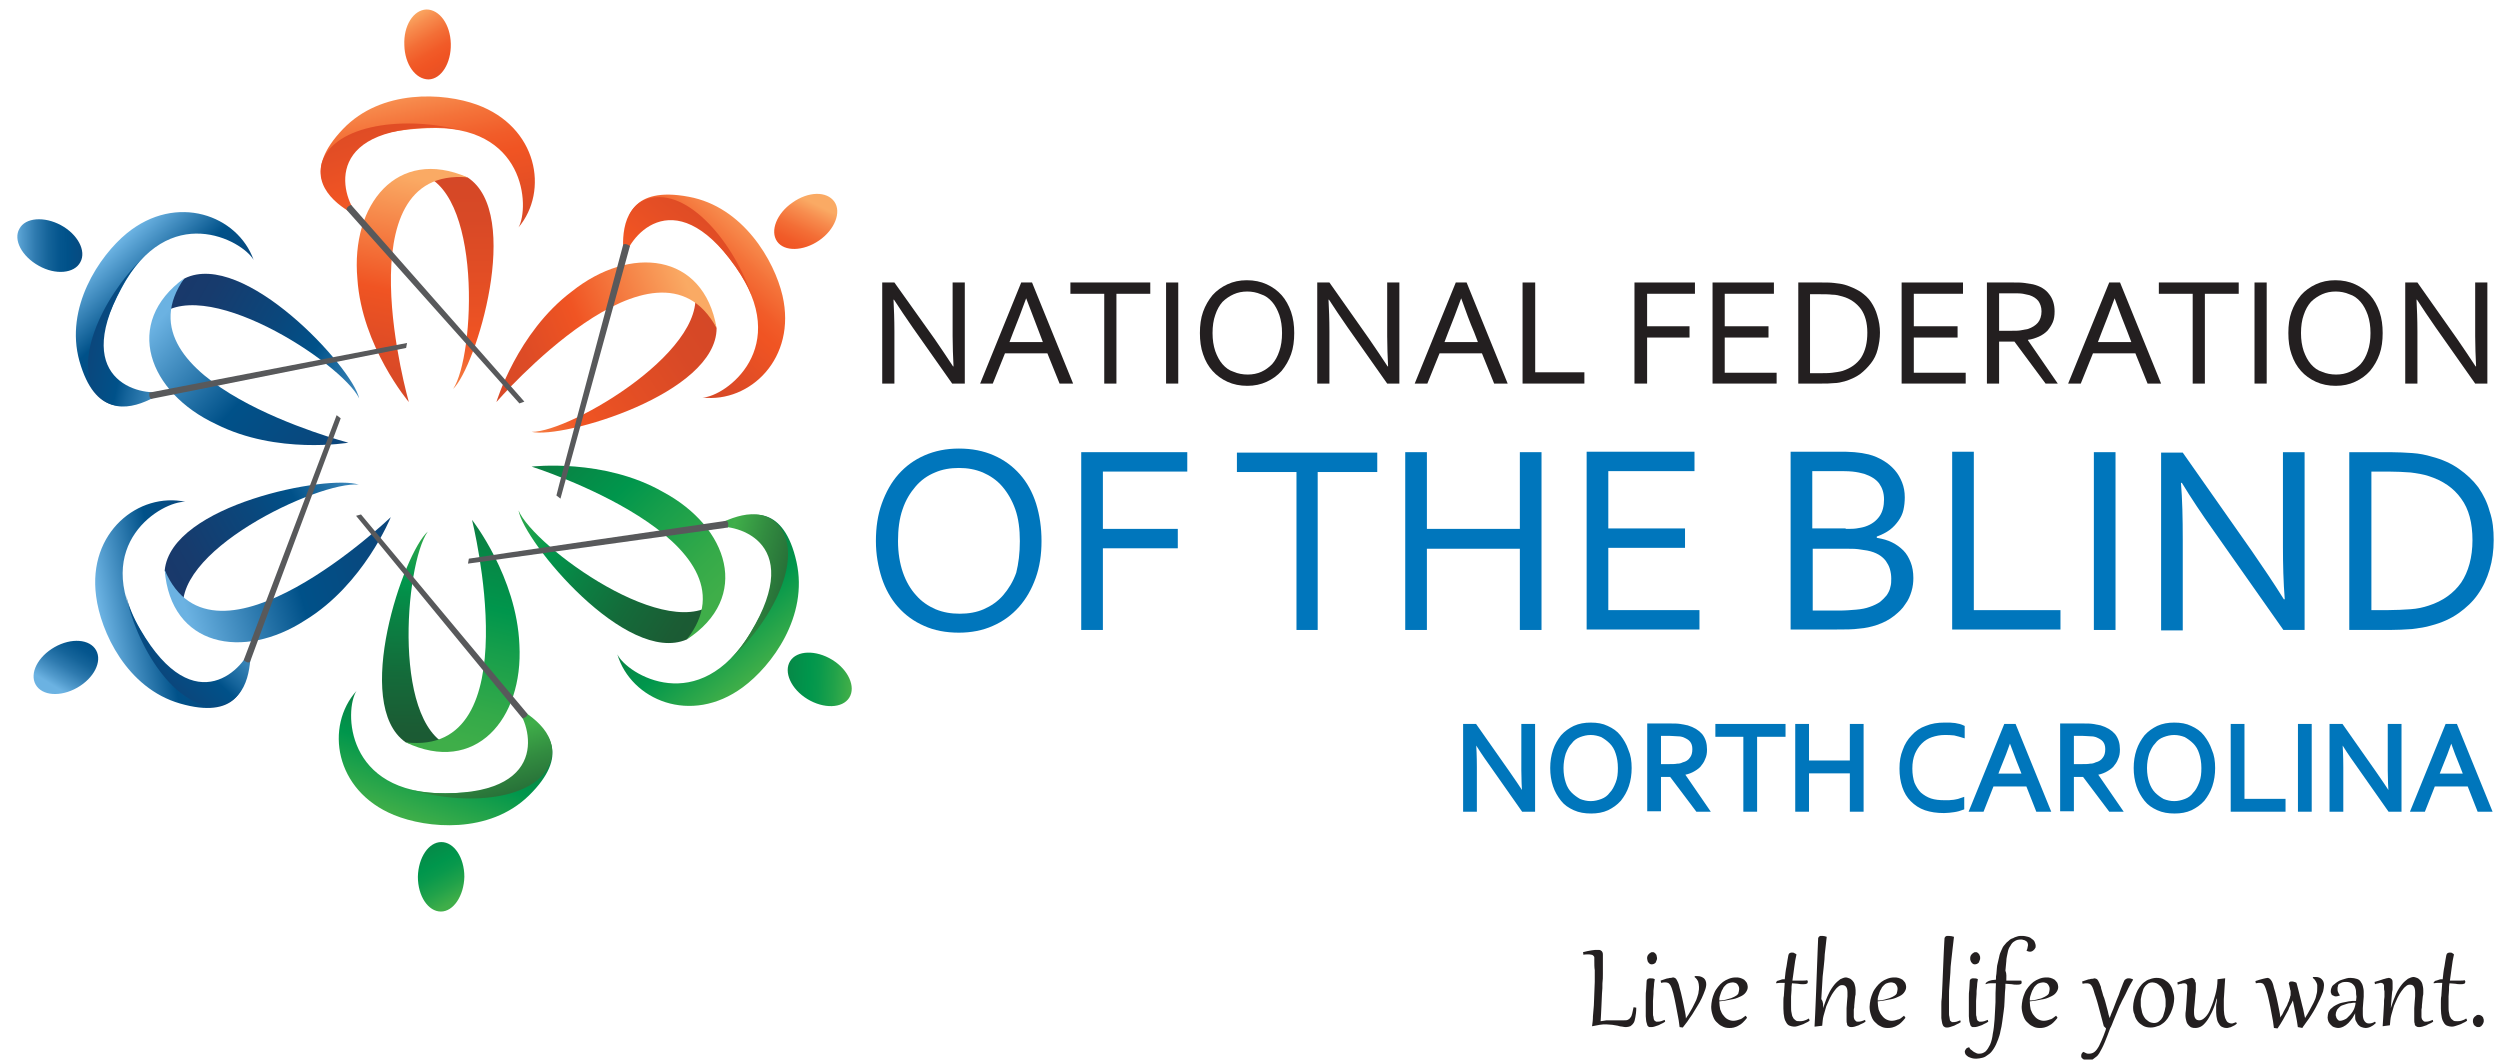 <?xml version="1.0" encoding="utf-8"?>
<!-- Generator: Adobe Illustrator 28.3.0, SVG Export Plug-In . SVG Version: 6.00 Build 0)  -->
<svg version="1.1" id="Layer_1" xmlns="http://www.w3.org/2000/svg" xmlns:xlink="http://www.w3.org/1999/xlink" x="0px" y="0px"
	 viewBox="0 0 554 234.8" style="enable-background:new 0 0 554 234.8;" xml:space="preserve">
<style type="text/css">
	.st0{fill:#231F20;}
	.st1{fill:#0076BC;}
	.st2{fill:url(#SVGID_1_);}
	.st3{fill:url(#SVGID_00000129898548813595304660000015942803637610758844_);}
	.st4{fill:url(#SVGID_00000109708027043371993730000017381910002400769198_);}
	.st5{fill:url(#SVGID_00000157995124803094235790000012855985851490545573_);}
	.st6{fill:url(#SVGID_00000058558290742043793760000002908495651905213875_);}
	.st7{fill:url(#SVGID_00000088835604366738902170000005263835696302172333_);}
	.st8{fill:url(#SVGID_00000057122878172501081350000000057893298189085856_);}
	.st9{fill:url(#SVGID_00000165217304224379443630000016740622466141219251_);}
	.st10{fill:url(#SVGID_00000011742699125440255380000010916618992655166879_);}
	.st11{fill:url(#SVGID_00000124861234958809081930000000559314290967077771_);}
	.st12{fill:url(#SVGID_00000156584494901046962040000017683617535160986300_);}
	.st13{fill:url(#SVGID_00000049188172189310515880000015249999045816012200_);}
	.st14{fill:url(#SVGID_00000122682857493801842920000007004894705929957053_);}
	.st15{fill:url(#SVGID_00000034091212767744324750000017846460147900113336_);}
	.st16{fill:url(#SVGID_00000141430884819080030630000000278524202870939578_);}
	.st17{fill:#58595B;}
	.st18{fill:url(#SVGID_00000164480523566309157980000002748164822216887702_);}
	.st19{fill:url(#SVGID_00000038389512865763675630000006634317512500901003_);}
	.st20{fill:url(#SVGID_00000083064330220773037500000015398919622653523584_);}
	.st21{fill:url(#SVGID_00000171708397205884093240000016316075063140974010_);}
	.st22{fill:url(#SVGID_00000131357650341459280910000017699152999000659374_);}
	.st23{fill:url(#SVGID_00000137115210339131027000000006178044020271614357_);}
	.st24{fill:url(#SVGID_00000106131159262936956800000017312709445204286865_);}
	.st25{fill:url(#SVGID_00000039834626122375769760000010454810047273256114_);}
	.st26{fill:url(#SVGID_00000074412366134449613170000012659693743403855539_);}
	.st27{fill:url(#SVGID_00000104702297567348265370000008516477865638839454_);}
	.st28{fill:url(#SVGID_00000086672655234974468990000013817599900782351758_);}
	.st29{fill:url(#SVGID_00000074440411293537502860000002758232608394497710_);}
	.st30{fill:url(#SVGID_00000155857761106402759800000004197022370927836599_);}
	.st31{fill:url(#SVGID_00000131338157505752350880000005240652744891998872_);}
	.st32{fill:url(#SVGID_00000005985323711365662040000001036086277063257486_);}
	.st33{fill:#0076BC;stroke:#0076BB;stroke-width:0.75;stroke-miterlimit:10;}
</style>
<g>
	<g>
		<path class="st0" d="M353.3,212.8c0-0.2,0-0.4,0-0.6c0-0.2-0.1-0.3-0.2-0.4c-0.1-0.1-0.2-0.2-0.3-0.2c-0.1,0-0.3-0.1-0.6-0.1
			c-0.2,0-0.4,0-0.6,0c-0.2,0-0.5,0-0.7,0.1l-0.1-0.6c0.7-0.2,1.3-0.3,1.9-0.4c0.5-0.1,0.9-0.1,1.3-0.1c0.3,0,0.6,0,0.7,0.1
			c0.2,0.1,0.3,0.2,0.4,0.4c0.1,0.2,0.1,0.4,0.1,0.6c0,0.2,0,0.5,0,0.8c0,0,0,0.2,0,0.5c0,0.3,0,0.7,0,1.2c0,0.5,0,1.1,0,1.7
			c0,0.7,0,1.4-0.1,2.1c0,0.7,0,1.5-0.1,2.3c0,0.8-0.1,1.5-0.1,2.3c0,0.7-0.1,1.4-0.1,2.1c0,0.7-0.1,1.2-0.1,1.7
			c0.5-0.1,0.9-0.1,1.3-0.2c0.4,0,0.8,0,1.2,0c0.5,0,1,0,1.4,0c0.4,0,0.9,0,1.3,0c0.3,0,0.6,0,0.8-0.1c0.2-0.1,0.4-0.2,0.6-0.5
			c0.2-0.2,0.3-0.5,0.4-0.9c0.1-0.4,0.2-0.9,0.3-1.4l0.6,0.1c0,0.9-0.1,1.6-0.2,2.1c-0.1,0.6-0.2,1-0.4,1.3
			c-0.2,0.3-0.4,0.5-0.7,0.7c-0.3,0.1-0.6,0.2-0.9,0.2c-0.3,0-0.5,0-0.9-0.1c-0.3,0-0.7-0.1-1-0.2c-0.4-0.1-0.8-0.1-1.2-0.2
			c-0.4,0-0.9-0.1-1.4-0.1c-0.4,0-0.9,0-1.4,0.1c-0.5,0.1-1.1,0.2-1.6,0.3l-0.1,0c0.1-0.7,0.2-1.4,0.2-2.2c0.1-0.8,0.1-1.6,0.2-2.4
			c0-0.8,0.1-1.7,0.1-2.6c0-0.9,0.1-1.7,0.1-2.6c0-0.9,0-1.7,0-2.6C353.3,214.4,353.3,213.6,353.3,212.8z"/>
		<path class="st0" d="M366.7,217c-0.1,0.6-0.2,1.1-0.2,1.7c-0.1,0.6-0.1,1.1-0.1,1.6c0,0.5-0.1,1-0.1,1.5c0,0.5,0,0.9,0,1.3
			c0,0.5,0,0.9,0,1.3c0,0.4,0,0.7,0.1,0.9c0,0.3,0.1,0.5,0.1,0.6c0.1,0.1,0.1,0.3,0.2,0.3c0.1,0.1,0.2,0.1,0.3,0.2
			c0.1,0,0.2,0,0.3,0c0.2,0,0.5,0,0.8-0.1c0.3-0.1,0.5-0.2,0.8-0.3l0.1,0.4c-0.2,0.1-0.4,0.3-0.7,0.4c-0.3,0.1-0.5,0.3-0.8,0.4
			c-0.3,0.1-0.6,0.2-0.9,0.3c-0.3,0.1-0.5,0.1-0.7,0.1c-0.1,0-0.3,0-0.4,0c-0.1,0-0.2-0.1-0.3-0.2c-0.1-0.1-0.2-0.2-0.2-0.4
			c-0.1-0.2-0.1-0.4-0.2-0.7c0-0.3-0.1-0.7-0.1-1.1c0-0.4,0-1,0-1.6c0-0.4,0-0.8,0-1.2c0-0.5,0-1,0-1.5c0-0.5,0-1.1,0.1-1.7
			c0-0.6,0.1-1.2,0.1-1.8c0-0.1,0-0.2,0.1-0.3c0.1-0.1,0.1-0.2,0.2-0.2c0.1,0,0.2-0.1,0.3-0.1c0.1,0,0.2,0,0.3,0
			C366.1,216.8,366.4,216.8,366.7,217z M366.1,213.7c-0.2,0-0.3,0-0.5-0.1c-0.1-0.1-0.2-0.2-0.3-0.3c-0.1-0.1-0.2-0.3-0.2-0.4
			c0-0.1-0.1-0.3-0.1-0.5c0-0.2,0-0.4,0.1-0.6c0.1-0.2,0.2-0.3,0.3-0.4c0.1-0.1,0.2-0.2,0.4-0.3c0.1-0.1,0.3-0.1,0.4-0.1
			c0.2,0,0.3,0,0.4,0.1c0.1,0.1,0.2,0.1,0.3,0.3c0.1,0.1,0.2,0.2,0.2,0.4c0,0.1,0.1,0.3,0.1,0.5c0,0.2,0,0.3-0.1,0.5
			c-0.1,0.2-0.1,0.3-0.2,0.5c-0.1,0.1-0.2,0.2-0.4,0.3C366.4,213.6,366.3,213.7,366.1,213.7z"/>
		<path class="st0" d="M372.2,227.6c-0.1-0.5-0.1-1-0.2-1.5c-0.1-0.5-0.2-1-0.3-1.6c-0.1-0.5-0.2-1-0.3-1.6c-0.1-0.5-0.2-1-0.3-1.5
			c-0.1-0.5-0.2-0.9-0.3-1.3c-0.1-0.4-0.2-0.7-0.3-1c-0.1-0.3-0.2-0.5-0.3-0.7c-0.1-0.2-0.2-0.3-0.3-0.4c-0.1-0.1-0.2-0.2-0.3-0.2
			c-0.1,0-0.2-0.1-0.4-0.1c-0.2,0-0.3,0-0.5,0c-0.2,0-0.4,0.1-0.6,0.1l-0.1-0.5c0.3-0.1,0.6-0.2,0.9-0.3c0.3-0.1,0.5-0.2,0.8-0.2
			c0.2-0.1,0.5-0.1,0.6-0.1c0.2,0,0.3-0.1,0.4-0.1c0.1,0,0.3,0,0.4,0.1c0.1,0,0.2,0.1,0.3,0.2c0.1,0.1,0.2,0.3,0.3,0.5
			c0.1,0.2,0.2,0.4,0.3,0.7c0.1,0.2,0.1,0.5,0.2,0.8c0.1,0.3,0.2,0.7,0.3,1.1c0.1,0.4,0.2,0.8,0.3,1.3c0.1,0.5,0.2,0.9,0.3,1.4
			c0.1,0.5,0.2,1,0.3,1.5c0.1,0.5,0.2,1,0.2,1.5c0.2-0.4,0.5-0.7,0.7-1.1c0.2-0.4,0.5-0.8,0.7-1.2c0.2-0.4,0.4-0.8,0.6-1.2
			c0.2-0.4,0.4-0.8,0.5-1.2c0.1-0.4,0.3-0.8,0.3-1.2c0.1-0.4,0.1-0.7,0.1-1.1c0-0.4-0.1-0.9-0.2-1.2c-0.2-0.4-0.4-0.7-0.8-1l0.1-0.2
			c0.1,0,0.2,0,0.3,0c0.1,0,0.2,0,0.2,0c0.7,0,1.1,0.2,1.5,0.5c0.3,0.3,0.5,0.7,0.5,1.3c0,0.4-0.1,0.9-0.3,1.4
			c-0.2,0.5-0.4,1.1-0.7,1.7c-0.3,0.6-0.6,1.2-1,1.8c-0.4,0.6-0.7,1.2-1.1,1.8c-0.4,0.6-0.8,1.1-1.1,1.6c-0.4,0.5-0.7,0.9-1,1.3
			L372.2,227.6z"/>
		<path class="st0" d="M386.8,225.1c0,0,0.1,0,0.1,0.1c0,0,0.1,0.1,0.1,0.1c0,0,0.1,0.1,0.1,0.1c0,0,0,0.1,0,0.1c0,0,0,0,0,0.1
			c-0.3,0.4-0.6,0.7-0.9,1c-0.3,0.3-0.6,0.5-1,0.7c-0.3,0.2-0.7,0.3-1,0.4c-0.4,0.1-0.7,0.1-1,0.1c-0.6,0-1.1-0.1-1.6-0.4
			c-0.5-0.2-0.9-0.6-1.3-1c-0.4-0.4-0.6-0.9-0.8-1.5c-0.2-0.6-0.3-1.2-0.3-1.8c0-0.5,0.1-1,0.2-1.6c0.1-0.5,0.3-1,0.5-1.5
			c0.2-0.5,0.5-0.9,0.8-1.3c0.3-0.4,0.7-0.8,1.1-1.1c0.4-0.3,0.8-0.5,1.3-0.7c0.5-0.2,1-0.3,1.5-0.3c0.4,0,0.7,0,1,0.1
			c0.3,0.1,0.6,0.2,0.9,0.4c0.2,0.2,0.4,0.4,0.6,0.7c0.1,0.3,0.2,0.6,0.2,0.9c0,0.5-0.2,0.9-0.5,1.3c-0.3,0.4-0.8,0.7-1.3,0.9
			c-0.6,0.3-1.2,0.5-2,0.6c-0.8,0.2-1.6,0.3-2.5,0.4v0.1c0,0.6,0.1,1.2,0.2,1.7c0.2,0.5,0.4,1,0.7,1.3c0.3,0.4,0.6,0.7,1,0.9
			c0.4,0.2,0.8,0.3,1.2,0.3c0.4,0,0.9-0.1,1.4-0.3C385.8,225.9,386.3,225.5,386.8,225.1z M385.4,219.2c0-0.2,0-0.4-0.1-0.6
			c-0.1-0.2-0.2-0.4-0.3-0.5c-0.1-0.1-0.3-0.3-0.5-0.3c-0.2-0.1-0.4-0.1-0.6-0.1c-0.3,0-0.6,0.1-0.9,0.2c-0.3,0.1-0.5,0.3-0.7,0.5
			c-0.2,0.2-0.4,0.4-0.5,0.7c-0.2,0.3-0.3,0.5-0.4,0.8c-0.1,0.3-0.2,0.6-0.3,0.9c-0.1,0.3-0.1,0.6-0.1,0.9c0.7,0,1.3-0.1,1.9-0.3
			c0.5-0.1,1-0.3,1.4-0.5c0.4-0.2,0.7-0.4,0.9-0.7C385.3,219.8,385.4,219.5,385.4,219.2z"/>
		<path class="st0" d="M398.1,211.5c-0.2,0.9-0.4,1.9-0.5,2.9c-0.1,1-0.3,2-0.4,2.9c0.2,0,0.5,0,0.7,0c0.2,0,0.4,0,0.6,0
			c0.2,0,0.4,0,0.5,0c0.2,0,0.3,0,0.4,0c0.4,0,0.8,0,1.1-0.1c0,0.1,0,0.2,0.1,0.2c0,0.1,0,0.1,0,0.2c0,0.2-0.1,0.4-0.3,0.4
			c-0.2,0.1-0.4,0.1-0.8,0.1c-0.3,0-0.7,0-1.1-0.1c-0.4,0-0.8-0.1-1.3-0.1c-0.1,0.5-0.1,1-0.1,1.5c0,0.5-0.1,1-0.1,1.4
			c0,0.4,0,0.8,0,1.2c0,0.4,0,0.7,0,1c0,0.5,0,1,0.1,1.4c0.1,0.4,0.1,0.8,0.3,1c0.1,0.3,0.3,0.5,0.6,0.7c0.2,0.2,0.5,0.2,0.9,0.2
			c0.3,0,0.6,0,0.9-0.1c0.3-0.1,0.7-0.2,1.1-0.5c0.1,0.1,0.2,0.3,0.2,0.5c-0.3,0.2-0.6,0.4-0.9,0.5c-0.3,0.2-0.6,0.3-0.9,0.4
			c-0.3,0.1-0.6,0.2-0.9,0.3c-0.3,0.1-0.5,0.1-0.8,0.1c-0.3,0-0.6-0.1-0.9-0.2c-0.3-0.1-0.5-0.3-0.7-0.6c-0.2-0.3-0.4-0.7-0.5-1.2
			c-0.1-0.5-0.2-1.2-0.2-2c0-0.4,0-0.9,0-1.4c0-0.5,0-1,0.1-1.4c0-0.5,0.1-1,0.1-1.5c0-0.5,0.1-1,0.1-1.4c-0.4,0-0.7,0-1.1,0
			c-0.3,0-0.6,0.1-0.8,0.1c0,0,0-0.1,0-0.1c0-0.1,0-0.2,0.1-0.3c0.1-0.1,0.2-0.2,0.4-0.2c0.2-0.1,0.4-0.1,0.6-0.2
			c0.2-0.1,0.5-0.1,0.8-0.1c0.1-1,0.2-2,0.4-2.9c0.1-0.9,0.3-1.7,0.4-2.4c0-0.1,0.1-0.2,0.1-0.3c0.1-0.1,0.1-0.1,0.2-0.2
			c0.1,0,0.2-0.1,0.3-0.1c0.1,0,0.2,0,0.3,0c0.2,0,0.3,0,0.4,0.1C397.8,211.3,398,211.4,398.1,211.5z"/>
		<path class="st0" d="M404,223.4c0.4-1.2,0.8-2.3,1.2-3.1c0.4-0.9,0.9-1.6,1.3-2.1c0.4-0.5,0.9-0.9,1.3-1.2
			c0.4-0.2,0.9-0.4,1.2-0.4c0.3,0,0.5,0.1,0.8,0.2c0.3,0.1,0.5,0.3,0.7,0.5c0.2,0.2,0.4,0.5,0.5,0.9c0.1,0.3,0.2,0.8,0.2,1.2
			c0,0.1,0,0.3,0,0.6c0,0.3,0,0.5-0.1,0.8c0,0.3-0.1,0.6-0.1,1c0,0.3-0.1,0.7-0.1,1c0,0.3,0,0.6-0.1,0.9c0,0.3,0,0.6,0,0.8
			c0,0.4,0,0.7,0,0.9c0,0.2,0.1,0.4,0.2,0.6c0.1,0.1,0.2,0.2,0.3,0.3c0.1,0.1,0.3,0.1,0.4,0.1c0.3,0,0.5,0,0.8-0.1
			c0.3-0.1,0.6-0.2,0.8-0.3l0.1,0.4c-0.2,0.1-0.4,0.3-0.7,0.4c-0.3,0.1-0.6,0.3-0.8,0.4c-0.3,0.1-0.6,0.2-0.9,0.3
			c-0.3,0.1-0.6,0.1-0.8,0.1c-0.3,0-0.5-0.1-0.6-0.2c-0.2-0.1-0.3-0.3-0.3-0.6c-0.1-0.2-0.1-0.5-0.1-0.9c0-0.3,0-0.7,0-1.1
			c0-0.5,0-0.9,0-1.4c0-0.5,0.1-0.9,0.1-1.4c0-0.4,0.1-0.8,0.1-1.2c0-0.4,0-0.7,0-0.9c0-0.5-0.1-1-0.3-1.2c-0.2-0.3-0.5-0.4-0.9-0.4
			c-0.3,0-0.6,0.1-0.9,0.4c-0.3,0.2-0.6,0.6-0.9,1c-0.3,0.4-0.6,0.9-0.9,1.5c-0.3,0.6-0.5,1.2-0.8,1.8c-0.2,0.7-0.4,1.4-0.6,2.1
			c-0.2,0.7-0.2,1.4-0.3,2.2l-1.6,0.2l-0.1,0c0-0.6,0.1-1.2,0.1-1.9c0-0.7,0.1-1.4,0.1-2.2c0-0.8,0.1-1.6,0.1-2.4
			c0-0.8,0.1-1.7,0.1-2.6c0-0.9,0.1-1.8,0.1-2.7c0-0.9,0.1-1.8,0.1-2.7c0-0.9,0.1-1.7,0.1-2.6c0-0.8,0.1-1.6,0.1-2.4
			c0-0.1,0-0.2,0.1-0.3c0.1-0.1,0.1-0.2,0.2-0.2c0.1-0.1,0.2-0.1,0.3-0.1c0.1,0,0.3,0,0.4,0c0.3,0,0.6,0.1,0.9,0.2
			c-0.1,1-0.2,1.9-0.3,2.7c-0.1,0.8-0.2,1.6-0.2,2.3c-0.1,0.7-0.1,1.4-0.2,2c-0.1,0.6-0.1,1.2-0.2,1.8c0,0.6-0.1,1.1-0.1,1.7
			c0,0.5-0.1,1.1-0.1,1.6c0,0.6-0.1,1.1-0.1,1.7C404.1,222.1,404,222.7,404,223.4L404,223.4z"/>
		<path class="st0" d="M421.9,225.1c0,0,0.1,0,0.1,0.1c0,0,0.1,0.1,0.1,0.1c0,0,0.1,0.1,0.1,0.1c0,0,0,0.1,0,0.1c0,0,0,0,0,0.1
			c-0.3,0.4-0.6,0.7-0.9,1c-0.3,0.3-0.6,0.5-1,0.7c-0.3,0.2-0.7,0.3-1,0.4c-0.4,0.1-0.7,0.1-1,0.1c-0.6,0-1.1-0.1-1.6-0.4
			c-0.5-0.2-0.9-0.6-1.3-1c-0.4-0.4-0.6-0.9-0.8-1.5c-0.2-0.6-0.3-1.2-0.3-1.8c0-0.5,0.1-1,0.2-1.6c0.1-0.5,0.3-1,0.5-1.5
			c0.2-0.5,0.5-0.9,0.8-1.3c0.3-0.4,0.7-0.8,1.1-1.1c0.4-0.3,0.8-0.5,1.3-0.7c0.5-0.2,1-0.3,1.5-0.3c0.4,0,0.7,0,1,0.1
			c0.3,0.1,0.6,0.2,0.9,0.4c0.2,0.2,0.4,0.4,0.6,0.7c0.1,0.3,0.2,0.6,0.2,0.9c0,0.5-0.2,0.9-0.5,1.3c-0.3,0.4-0.8,0.7-1.3,0.9
			c-0.6,0.3-1.2,0.5-2,0.6c-0.8,0.2-1.6,0.3-2.5,0.4v0.1c0,0.6,0.1,1.2,0.2,1.7c0.2,0.5,0.4,1,0.7,1.3c0.3,0.4,0.6,0.7,1,0.9
			c0.4,0.2,0.8,0.3,1.2,0.3c0.4,0,0.9-0.1,1.4-0.3C421,225.9,421.4,225.5,421.9,225.1z M420.5,219.2c0-0.2,0-0.4-0.1-0.6
			c-0.1-0.2-0.2-0.4-0.3-0.5c-0.1-0.1-0.3-0.3-0.5-0.3c-0.2-0.1-0.4-0.1-0.6-0.1c-0.3,0-0.6,0.1-0.9,0.2c-0.3,0.1-0.5,0.3-0.7,0.5
			c-0.2,0.2-0.4,0.4-0.5,0.7c-0.2,0.3-0.3,0.5-0.4,0.8c-0.1,0.3-0.2,0.6-0.3,0.9c-0.1,0.3-0.1,0.6-0.1,0.9c0.7,0,1.3-0.1,1.9-0.3
			c0.5-0.1,1-0.3,1.4-0.5c0.4-0.2,0.7-0.4,0.9-0.7C420.4,219.8,420.5,219.5,420.5,219.2z"/>
		<path class="st0" d="M433,207.6c-0.1,0.8-0.2,1.7-0.3,2.6c-0.1,0.9-0.2,1.8-0.3,2.7c-0.1,0.9-0.2,1.8-0.2,2.7
			c-0.1,0.9-0.1,1.8-0.2,2.7c-0.1,0.9-0.1,1.7-0.1,2.6c0,0.8,0,1.6,0,2.4c0,0.5,0,0.9,0,1.2c0,0.3,0,0.6,0.1,0.9
			c0,0.2,0.1,0.4,0.1,0.6c0,0.1,0.1,0.3,0.2,0.3c0.1,0.1,0.2,0.1,0.2,0.2c0.1,0,0.2,0,0.3,0c0.2,0,0.5,0,0.8-0.1
			c0.3-0.1,0.5-0.2,0.8-0.3l0.1,0.4c-0.2,0.1-0.4,0.3-0.7,0.4c-0.3,0.1-0.5,0.3-0.8,0.4c-0.3,0.1-0.6,0.2-0.9,0.3
			c-0.3,0.1-0.5,0.1-0.7,0.1c-0.3,0-0.5-0.1-0.6-0.2c-0.2-0.1-0.3-0.4-0.4-0.7c-0.1-0.3-0.1-0.7-0.2-1.2c0-0.5,0-1.1,0-1.8
			c0-0.3,0-0.6,0-1.1c0-0.5,0-1,0.1-1.6c0-0.6,0.1-1.3,0.1-2.1c0-0.7,0.1-1.5,0.1-2.3c0-0.8,0.1-1.6,0.1-2.4c0-0.8,0.1-1.6,0.1-2.4
			c0-0.8,0.1-1.5,0.1-2.1c0-0.7,0.1-1.3,0.1-1.8c0-0.1,0-0.2,0.1-0.3c0.1-0.1,0.1-0.2,0.2-0.2c0.1-0.1,0.2-0.1,0.3-0.1
			c0.1,0,0.3,0,0.4,0C432.3,207.4,432.7,207.5,433,207.6z"/>
		<path class="st0" d="M438.3,217c-0.1,0.6-0.2,1.1-0.2,1.7c-0.1,0.6-0.1,1.1-0.1,1.6c0,0.5-0.1,1-0.1,1.5c0,0.5,0,0.9,0,1.3
			c0,0.5,0,0.9,0,1.3c0,0.4,0,0.7,0.1,0.9c0,0.3,0.1,0.5,0.1,0.6c0.1,0.1,0.1,0.3,0.2,0.3c0.1,0.1,0.2,0.1,0.3,0.2
			c0.1,0,0.2,0,0.3,0c0.2,0,0.5,0,0.8-0.1c0.3-0.1,0.5-0.2,0.8-0.3l0.1,0.4c-0.2,0.1-0.4,0.3-0.7,0.4c-0.3,0.1-0.5,0.3-0.8,0.4
			c-0.3,0.1-0.6,0.2-0.9,0.3c-0.3,0.1-0.5,0.1-0.7,0.1c-0.1,0-0.3,0-0.4,0c-0.1,0-0.2-0.1-0.3-0.2c-0.1-0.1-0.2-0.2-0.2-0.4
			c-0.1-0.2-0.1-0.4-0.2-0.7c0-0.3-0.1-0.7-0.1-1.1c0-0.4,0-1,0-1.6c0-0.4,0-0.8,0-1.2c0-0.5,0-1,0-1.5c0-0.5,0-1.1,0.1-1.7
			c0-0.6,0.1-1.2,0.1-1.8c0-0.1,0-0.2,0.1-0.3c0.1-0.1,0.1-0.2,0.2-0.2c0.1,0,0.2-0.1,0.3-0.1c0.1,0,0.2,0,0.3,0
			C437.7,216.8,438,216.8,438.3,217z M437.7,213.7c-0.2,0-0.3,0-0.5-0.1c-0.1-0.1-0.2-0.2-0.3-0.3c-0.1-0.1-0.2-0.3-0.2-0.4
			c-0.1-0.1-0.1-0.3-0.1-0.5c0-0.2,0-0.4,0.1-0.6c0.1-0.2,0.2-0.3,0.3-0.4c0.1-0.1,0.2-0.2,0.4-0.3c0.1-0.1,0.3-0.1,0.4-0.1
			c0.2,0,0.3,0,0.4,0.1c0.1,0.1,0.2,0.1,0.3,0.3c0.1,0.1,0.2,0.2,0.2,0.4c0.1,0.1,0.1,0.3,0.1,0.5c0,0.2,0,0.3-0.1,0.5
			c-0.1,0.2-0.1,0.3-0.2,0.5c-0.1,0.1-0.2,0.2-0.4,0.3C438,213.6,437.9,213.7,437.7,213.7z"/>
		<path class="st0" d="M444.6,217.3c0.2,0,0.5,0,0.7,0c0.2,0,0.4,0,0.6,0c0.2,0,0.4,0,0.5,0c0.2,0,0.3,0,0.4,0c0.2,0,0.4,0,0.6,0
			c0.2,0,0.4,0,0.5,0c0.1,0.2,0.1,0.3,0.1,0.4c0,0.2-0.1,0.4-0.3,0.4c-0.2,0.1-0.4,0.1-0.8,0.1s-0.7,0-1.1-0.1
			c-0.4,0-0.9-0.1-1.4-0.1c0,0.6,0,1.2-0.1,1.9c0,0.7-0.1,1.4-0.1,2.1c0,0.7-0.1,1.5-0.2,2.2c-0.1,0.8-0.2,1.5-0.3,2.2
			c-0.1,0.7-0.2,1.4-0.4,2.1c-0.1,0.7-0.3,1.2-0.5,1.8c-0.3,0.8-0.6,1.5-1,2.1c-0.4,0.6-0.7,1-1.2,1.3c-0.4,0.3-0.8,0.6-1.3,0.7
			c-0.4,0.1-0.9,0.2-1.3,0.2c-0.4,0-0.7,0-1-0.1c-0.3-0.1-0.6-0.2-0.8-0.3c-0.2-0.1-0.4-0.3-0.6-0.5c-0.1-0.2-0.2-0.4-0.2-0.6
			c0-0.1,0-0.2,0.1-0.4c0.1-0.1,0.1-0.2,0.2-0.3c0.1-0.1,0.2-0.2,0.3-0.2c0.1-0.1,0.3-0.1,0.4-0.1c0.1,0.3,0.3,0.5,0.5,0.6
			c0.2,0.2,0.4,0.3,0.5,0.4c0.2,0.1,0.4,0.2,0.6,0.3c0.2,0.1,0.4,0.1,0.6,0.1c0.6,0,1-0.2,1.4-0.5c0.4-0.4,0.7-0.9,1-1.5
			c0.3-0.7,0.5-1.5,0.6-2.4c0.2-0.9,0.3-2,0.4-3.2c0.1-1.2,0.1-2.4,0.2-3.8c0-1.3,0-2.8,0.1-4.2c-0.5,0-0.9,0-1.3,0
			c-0.4,0-0.7,0.1-1,0.2c0,0,0-0.1,0-0.1c0-0.1,0.1-0.2,0.2-0.3c0.1-0.1,0.3-0.2,0.5-0.3c0.2-0.1,0.4-0.1,0.7-0.2
			c0.3,0,0.6-0.1,0.9-0.1c0-0.5,0-0.9,0.1-1.3c0-0.4,0.1-0.8,0.1-1.2c0-0.4,0.1-0.8,0.2-1.2c0.1-0.4,0.2-0.8,0.3-1.3
			c0.1-0.6,0.3-1.1,0.5-1.5c0.2-0.5,0.4-0.9,0.7-1.2c0.3-0.4,0.6-0.7,0.9-0.9c0.3-0.3,0.6-0.5,1-0.6c0.3-0.2,0.7-0.3,1-0.4
			c0.3-0.1,0.7-0.1,1-0.1c0.5,0,0.9,0.1,1.3,0.2c0.4,0.1,0.7,0.3,0.9,0.5c0.3,0.2,0.5,0.4,0.6,0.7c0.1,0.3,0.2,0.5,0.2,0.8
			c0,0.2,0,0.4-0.1,0.5c-0.1,0.2-0.2,0.3-0.3,0.4c-0.1,0.1-0.2,0.2-0.4,0.3c-0.2,0.1-0.3,0.1-0.5,0.1c-0.2,0-0.5-0.1-0.7-0.2l0-0.1
			c0.1-0.2,0.2-0.4,0.2-0.6c0-0.2,0.1-0.3,0.1-0.5c0-0.2,0-0.4-0.1-0.6c-0.1-0.2-0.2-0.3-0.4-0.4c-0.2-0.1-0.3-0.2-0.5-0.2
			c-0.2-0.1-0.4-0.1-0.6-0.1c-0.5,0-1,0.1-1.4,0.4c-0.4,0.2-0.7,0.6-0.9,1c-0.3,0.4-0.5,0.9-0.6,1.5c-0.1,0.6-0.3,1.2-0.3,1.9
			c-0.1,0.7-0.1,1.4-0.2,2.1C444.7,215.8,444.6,216.5,444.6,217.3z"/>
		<path class="st0" d="M455.6,225.1c0,0,0.1,0,0.1,0.1c0,0,0.1,0.1,0.1,0.1c0,0,0.1,0.1,0.1,0.1c0,0,0,0.1,0,0.1c0,0,0,0,0,0.1
			c-0.3,0.4-0.6,0.7-0.9,1c-0.3,0.3-0.6,0.5-1,0.7c-0.3,0.2-0.7,0.3-1,0.4c-0.4,0.1-0.7,0.1-1,0.1c-0.6,0-1.1-0.1-1.6-0.4
			c-0.5-0.2-0.9-0.6-1.3-1c-0.4-0.4-0.6-0.9-0.8-1.5c-0.2-0.6-0.3-1.2-0.3-1.8c0-0.5,0.1-1,0.2-1.6c0.1-0.5,0.3-1,0.5-1.5
			c0.2-0.5,0.5-0.9,0.8-1.3c0.3-0.4,0.7-0.8,1.1-1.1c0.4-0.3,0.8-0.5,1.3-0.7c0.5-0.2,1-0.3,1.5-0.3c0.4,0,0.7,0,1,0.1
			c0.3,0.1,0.6,0.2,0.9,0.4c0.2,0.2,0.4,0.4,0.6,0.7c0.1,0.3,0.2,0.6,0.2,0.9c0,0.5-0.2,0.9-0.5,1.3c-0.3,0.4-0.8,0.7-1.3,0.9
			c-0.6,0.3-1.2,0.5-2,0.6c-0.8,0.2-1.6,0.3-2.5,0.4v0.1c0,0.6,0.1,1.2,0.2,1.7c0.2,0.5,0.4,1,0.7,1.3c0.3,0.4,0.6,0.7,1,0.9
			c0.4,0.2,0.8,0.3,1.2,0.3c0.4,0,0.9-0.1,1.4-0.3C454.6,225.9,455.1,225.5,455.6,225.1z M454.2,219.2c0-0.2,0-0.4-0.1-0.6
			c-0.1-0.2-0.2-0.4-0.3-0.5c-0.1-0.1-0.3-0.3-0.5-0.3c-0.2-0.1-0.4-0.1-0.6-0.1c-0.3,0-0.6,0.1-0.9,0.2c-0.3,0.1-0.5,0.3-0.7,0.5
			c-0.2,0.2-0.4,0.4-0.5,0.7c-0.2,0.3-0.3,0.5-0.4,0.8c-0.1,0.3-0.2,0.6-0.3,0.9c-0.1,0.3-0.1,0.6-0.1,0.9c0.7,0,1.3-0.1,1.9-0.3
			c0.6-0.1,1-0.3,1.4-0.5c0.4-0.2,0.7-0.4,0.9-0.7C454.1,219.8,454.2,219.5,454.2,219.2z"/>
		<path class="st0" d="M466.2,227.4c-0.1-0.5-0.3-1-0.4-1.5c-0.1-0.5-0.3-1-0.4-1.5c-0.1-0.5-0.3-1-0.4-1.5c-0.1-0.5-0.3-1-0.4-1.4
			c-0.1-0.4-0.3-0.9-0.4-1.2c-0.1-0.4-0.2-0.7-0.3-1c-0.1-0.3-0.2-0.5-0.3-0.7c-0.1-0.2-0.2-0.3-0.3-0.4c-0.1-0.1-0.2-0.2-0.3-0.2
			c-0.1,0-0.2-0.1-0.4-0.1c-0.2,0-0.3,0-0.5,0c-0.2,0-0.4,0.1-0.6,0.1l-0.1-0.5c0.3-0.1,0.6-0.2,0.9-0.3c0.3-0.1,0.5-0.2,0.8-0.2
			c0.2-0.1,0.5-0.1,0.6-0.1c0.2,0,0.3-0.1,0.4-0.1c0.1,0,0.2,0,0.4,0.1c0.1,0,0.2,0.1,0.3,0.2c0.1,0.1,0.2,0.3,0.3,0.5
			c0.1,0.2,0.2,0.4,0.3,0.7c0.1,0.2,0.2,0.4,0.2,0.7c0.1,0.3,0.2,0.6,0.3,1c0.1,0.4,0.2,0.8,0.4,1.2c0.1,0.4,0.3,0.9,0.4,1.4
			c0.1,0.5,0.3,1,0.4,1.5c0.1,0.5,0.2,1,0.4,1.5c0.2-0.6,0.5-1.3,0.8-2c0.3-0.7,0.5-1.4,0.8-2.1c0.3-0.7,0.6-1.4,0.8-2.1
			c0.3-0.7,0.5-1.4,0.8-2c0-0.1,0.1-0.2,0.2-0.3c0.1-0.1,0.2-0.1,0.3-0.2c0.1,0,0.2-0.1,0.3-0.1c0.1,0,0.2,0,0.3,0
			c0.2,0,0.3,0,0.5,0.1c0.2,0,0.3,0.1,0.4,0.2c-0.2,0.4-0.5,0.8-0.7,1.2c-0.2,0.4-0.5,0.9-0.7,1.4c-0.2,0.5-0.5,1-0.8,1.6
			c-0.3,0.5-0.5,1.1-0.8,1.6c-0.2,0.6-0.5,1.1-0.7,1.7c-0.2,0.6-0.5,1.1-0.7,1.7c-0.2,0.5-0.4,1.1-0.7,1.6c-0.2,0.5-0.4,1.1-0.6,1.6
			c-0.2,0.5-0.4,1-0.6,1.5c-0.2,0.5-0.4,0.9-0.6,1.3c-0.2,0.4-0.4,0.7-0.6,1.1c-0.2,0.3-0.4,0.6-0.7,0.8c-0.3,0.2-0.5,0.4-0.8,0.6
			c-0.3,0.1-0.6,0.2-1,0.2c-0.2,0-0.4,0-0.6-0.1c-0.2-0.1-0.3-0.1-0.5-0.2c-0.1-0.1-0.2-0.2-0.3-0.3c-0.1-0.1-0.1-0.3-0.1-0.4
			c0-0.2,0-0.3,0.1-0.5c0.1-0.2,0.2-0.3,0.4-0.4c0.2,0.1,0.4,0.2,0.6,0.3c0.2,0.1,0.4,0.1,0.6,0.1c0.4,0,0.8-0.1,1.1-0.3
			c0.3-0.2,0.6-0.5,0.9-1c0.3-0.4,0.5-1,0.8-1.6c0.3-0.7,0.6-1.4,0.9-2.3l0.1-0.4L466.2,227.4z"/>
		<path class="st0" d="M472.7,223.1c0-0.5,0.1-1,0.2-1.5c0.1-0.5,0.3-1,0.5-1.5c0.2-0.5,0.4-0.9,0.7-1.3c0.3-0.4,0.6-0.8,1-1.1
			c0.4-0.3,0.8-0.6,1.3-0.7c0.5-0.2,1-0.3,1.5-0.3c0.6,0,1.2,0.1,1.7,0.4c0.5,0.3,0.9,0.6,1.2,1c0.3,0.4,0.6,0.9,0.7,1.5
			c0.2,0.6,0.3,1.1,0.3,1.7c0,0.5-0.1,1-0.2,1.5c-0.1,0.5-0.3,1-0.5,1.5c-0.2,0.5-0.5,0.9-0.7,1.3c-0.3,0.4-0.6,0.8-1,1.1
			c-0.4,0.3-0.8,0.6-1.3,0.7c-0.5,0.2-1,0.3-1.5,0.3c-0.6,0-1.2-0.1-1.7-0.4c-0.5-0.3-0.9-0.6-1.2-1c-0.3-0.4-0.6-0.9-0.7-1.5
			C472.7,224.2,472.7,223.7,472.7,223.1z M474.4,222.4c0,0.3,0,0.7,0.1,1c0.1,0.3,0.1,0.7,0.2,1c0.1,0.3,0.2,0.6,0.4,0.9
			c0.2,0.3,0.3,0.5,0.6,0.7c0.2,0.2,0.5,0.4,0.7,0.5c0.3,0.1,0.6,0.2,0.9,0.2c0.4,0,0.7-0.1,0.9-0.2c0.3-0.2,0.5-0.4,0.7-0.6
			c0.2-0.3,0.4-0.5,0.5-0.9c0.1-0.3,0.2-0.7,0.3-1c0.1-0.4,0.1-0.7,0.2-1c0-0.3,0-0.7,0-1c0-0.3,0-0.7-0.1-1c-0.1-0.3-0.1-0.7-0.2-1
			c-0.1-0.3-0.2-0.6-0.4-0.9c-0.2-0.3-0.3-0.5-0.6-0.7c-0.2-0.2-0.5-0.4-0.7-0.5c-0.3-0.1-0.6-0.2-0.9-0.2c-0.4,0-0.7,0.1-0.9,0.2
			c-0.3,0.2-0.5,0.4-0.7,0.6c-0.2,0.3-0.4,0.5-0.5,0.9c-0.1,0.3-0.2,0.7-0.3,1c-0.1,0.3-0.1,0.7-0.2,1
			C474.4,221.8,474.4,222.1,474.4,222.4z"/>
		<path class="st0" d="M486.6,218.1c0,0.3,0,0.7,0,1.1c0,0.4,0,0.8-0.1,1.2c0,0.4-0.1,0.8-0.1,1.2c0,0.4-0.1,0.8-0.1,1.1
			c0,0.3-0.1,0.7-0.1,1c0,0.3,0,0.5,0,0.7c0,0.6,0.1,1,0.3,1.3c0.2,0.3,0.5,0.4,0.9,0.4c0.4,0,0.8-0.2,1.3-0.7
			c0.4-0.4,0.9-1.1,1.2-2c0.4-0.9,0.7-1.8,1-2.9c0.3-1.1,0.5-2.2,0.5-3.5l1.6-0.2l0.1,0c0,0.5-0.1,1-0.1,1.5c0,0.5-0.1,1-0.1,1.6
			c0,0.5-0.1,1-0.1,1.5c0,0.5,0,1,0,1.4c0,0.8,0,1.4,0.1,2c0.1,0.5,0.2,0.9,0.4,1.2c0.1,0.3,0.3,0.5,0.5,0.6
			c0.2,0.1,0.4,0.2,0.6,0.2c0.1,0,0.2,0,0.3,0c0.1,0,0.2-0.1,0.3-0.1c0.1,0,0.2-0.1,0.3-0.1c0.1,0,0.2-0.1,0.2-0.1l0.2,0.3
			c-0.1,0.1-0.3,0.3-0.5,0.4c-0.2,0.1-0.4,0.2-0.6,0.3c-0.2,0.1-0.4,0.2-0.6,0.2c-0.2,0.1-0.4,0.1-0.7,0.1c-0.3,0-0.6-0.1-0.8-0.2
			c-0.3-0.1-0.5-0.3-0.7-0.6c-0.2-0.3-0.4-0.6-0.5-1.1c-0.1-0.4-0.2-1-0.2-1.6c0-0.2,0-0.4,0-0.6c0-0.2,0-0.4,0-0.7
			c0-0.2,0-0.5,0.1-0.8c0-0.3,0.1-0.6,0.1-0.9l-0.1,0c-0.3,1.2-0.7,2.3-1.1,3.1c-0.4,0.8-0.8,1.5-1.2,2c-0.4,0.5-0.8,0.9-1.2,1.1
			c-0.4,0.2-0.8,0.3-1.2,0.3c-0.3,0-0.5,0-0.8-0.1c-0.3-0.1-0.5-0.3-0.7-0.5c-0.2-0.2-0.4-0.5-0.5-0.9c-0.1-0.4-0.2-0.8-0.2-1.3
			c0-0.3,0-0.7,0.1-1.2c0-0.5,0.1-0.9,0.1-1.4c0-0.5,0.1-1,0.1-1.6c0-0.5,0.1-1.1,0.1-1.6c0-0.2,0-0.4,0-0.6c0-0.2,0-0.3-0.1-0.4
			c0-0.1-0.1-0.2-0.2-0.2c-0.1-0.1-0.2-0.1-0.4-0.1c-0.2,0-0.4,0-0.6,0.1c-0.3,0-0.5,0.1-0.8,0.2l-0.1-0.5c0.4-0.1,0.8-0.3,1.1-0.4
			c0.3-0.1,0.7-0.2,0.9-0.3c0.3-0.1,0.5-0.1,0.7-0.2c0.2,0,0.3-0.1,0.4-0.1c0.2,0,0.3,0,0.4,0.1c0.1,0.1,0.2,0.2,0.3,0.3
			c0.1,0.1,0.1,0.3,0.1,0.4C486.6,217.7,486.6,217.9,486.6,218.1z"/>
		<path class="st0" d="M509.2,227.6c-0.1-0.9-0.3-1.9-0.5-2.9c-0.2-1-0.4-2-0.6-3c-0.1,0.3-0.3,0.6-0.5,1c-0.2,0.3-0.4,0.7-0.5,1.1
			c-0.2,0.4-0.4,0.7-0.6,1.1c-0.2,0.4-0.4,0.7-0.6,1.1c-0.2,0.3-0.4,0.7-0.6,1c-0.2,0.3-0.4,0.6-0.6,0.9l-0.8-0.1
			c-0.1-0.5-0.1-1-0.2-1.5c-0.1-0.5-0.2-1-0.3-1.6c-0.1-0.5-0.2-1-0.3-1.6c-0.1-0.5-0.2-1-0.3-1.4c-0.1-0.5-0.2-0.9-0.3-1.3
			c-0.1-0.4-0.2-0.7-0.3-1c-0.1-0.3-0.2-0.6-0.3-0.8c-0.1-0.2-0.2-0.4-0.3-0.5c-0.1-0.1-0.2-0.2-0.3-0.2c-0.1,0-0.2-0.1-0.3-0.1
			c-0.2,0-0.3,0-0.5,0c-0.2,0-0.4,0.1-0.6,0.1l-0.1-0.5c0.7-0.2,1.2-0.4,1.7-0.5c0.5-0.1,0.8-0.2,1-0.2c0.1,0,0.2,0,0.3,0.1
			c0.1,0,0.2,0.1,0.3,0.2c0.1,0.1,0.2,0.3,0.3,0.4c0.1,0.2,0.2,0.4,0.3,0.7c0.1,0.2,0.1,0.5,0.2,0.8c0.1,0.3,0.2,0.7,0.3,1
			c0.1,0.4,0.2,0.8,0.3,1.2c0.1,0.4,0.2,0.9,0.3,1.4c0.1,0.5,0.2,1,0.3,1.5c0.1,0.5,0.2,1,0.2,1.5c0.1-0.2,0.2-0.4,0.4-0.6
			c0.1-0.2,0.3-0.5,0.4-0.8c0.2-0.3,0.3-0.6,0.5-0.9c0.2-0.3,0.3-0.6,0.4-0.9c0.1-0.3,0.3-0.5,0.3-0.8c0.1-0.2,0.2-0.5,0.2-0.6
			c0-0.1,0-0.2,0.1-0.3c0-0.1,0-0.2,0-0.3c0-0.2,0-0.3,0-0.5c0-0.2,0-0.3-0.1-0.5c0-0.2-0.1-0.4-0.1-0.5c0-0.2-0.1-0.3-0.1-0.5
			c0-0.1-0.1-0.2-0.1-0.3c0-0.2,0.1-0.3,0.2-0.4c0.1-0.1,0.3-0.1,0.5-0.1c0.2,0,0.3,0,0.5,0.1c0.2,0,0.3,0.1,0.5,0.2
			c0.2,0.6,0.3,1.2,0.5,1.9c0.2,0.7,0.3,1.3,0.5,2c0.2,0.7,0.3,1.4,0.5,2c0.1,0.7,0.3,1.3,0.4,1.9c0.3-0.5,0.7-1.1,1-1.7
			c0.3-0.6,0.6-1.1,0.9-1.7c0.3-0.6,0.5-1.1,0.6-1.7c0.2-0.6,0.2-1.1,0.2-1.6c0-0.2,0-0.4,0-0.6c0-0.2-0.1-0.4-0.2-0.6
			c-0.1-0.2-0.2-0.4-0.3-0.5c-0.1-0.2-0.3-0.3-0.5-0.5l0.1-0.2c0.1,0,0.2,0,0.3,0c0.1,0,0.2,0,0.2,0c0.7,0,1.1,0.2,1.4,0.5
			c0.3,0.3,0.5,0.7,0.5,1.3c0,0.4-0.1,0.9-0.2,1.4c-0.2,0.5-0.4,1.1-0.7,1.7c-0.3,0.6-0.6,1.2-0.9,1.8c-0.3,0.6-0.7,1.2-1,1.7
			c-0.4,0.6-0.7,1.1-1.1,1.6c-0.3,0.5-0.7,0.9-0.9,1.3L509.2,227.6z"/>
		<path class="st0" d="M522.1,219.8c0-0.4-0.1-0.7-0.2-1c-0.1-0.3-0.3-0.5-0.5-0.7c-0.2-0.2-0.4-0.3-0.7-0.4
			c-0.3-0.1-0.5-0.1-0.8-0.1c-0.3,0-0.6,0-0.9,0.1c-0.2,0.1-0.4,0.2-0.6,0.3c-0.2,0.1-0.3,0.3-0.3,0.5c-0.1,0.2-0.1,0.4-0.1,0.6
			c0,0.2,0,0.5,0.1,0.7c0.1,0.2,0.2,0.5,0.4,0.7l0,0.1c-0.3,0.1-0.6,0.2-0.8,0.2c-0.2,0-0.3,0-0.5-0.1c-0.1-0.1-0.3-0.1-0.4-0.2
			c-0.1-0.1-0.2-0.2-0.2-0.4c-0.1-0.1-0.1-0.3-0.1-0.5c0-0.3,0.1-0.6,0.2-0.8c0.1-0.3,0.3-0.5,0.6-0.7c0.2-0.2,0.5-0.4,0.8-0.6
			c0.3-0.2,0.6-0.3,0.9-0.4c0.3-0.1,0.6-0.2,1-0.3c0.3-0.1,0.6-0.1,0.9-0.1c0.5,0,1,0.1,1.3,0.2c0.4,0.1,0.7,0.3,0.9,0.6
			c0.2,0.3,0.4,0.6,0.5,1c0.1,0.4,0.2,0.8,0.2,1.3c0,0.3,0,0.7,0,1.1c0,0.4-0.1,0.8-0.1,1.2c0,0.4-0.1,0.9-0.1,1.3
			c0,0.5,0,0.9,0,1.3c0,0.7,0.1,1.2,0.4,1.6s0.6,0.5,1,0.5c0.4,0,0.8-0.1,1.3-0.4l0.2,0.3c-0.3,0.3-0.7,0.6-1.1,0.8
			c-0.4,0.2-0.8,0.3-1.2,0.3c-0.3,0-0.6-0.1-0.9-0.2c-0.3-0.1-0.5-0.3-0.7-0.5c-0.2-0.2-0.3-0.5-0.5-0.8s-0.2-0.7-0.2-1.1
			c0-0.1,0-0.3,0-0.4c0-0.1,0-0.3,0.1-0.4h0c-0.2,0.4-0.5,0.8-0.7,1.2c-0.3,0.4-0.6,0.8-0.9,1.1c-0.3,0.3-0.7,0.6-1.1,0.8
			c-0.4,0.2-0.8,0.3-1.2,0.3c-0.3,0-0.6-0.1-0.9-0.2c-0.3-0.1-0.5-0.3-0.7-0.5c-0.2-0.2-0.4-0.5-0.5-0.7c-0.1-0.3-0.2-0.6-0.2-0.9
			c0-0.4,0.1-0.8,0.2-1.2c0.2-0.4,0.4-0.7,0.7-0.9c0.3-0.3,0.6-0.5,1-0.7c0.4-0.2,0.8-0.4,1.3-0.5c0.5-0.1,0.9-0.2,1.5-0.3
			c0.5-0.1,1-0.1,1.6-0.1c0-0.3,0.1-0.6,0.1-0.9C522.1,220.4,522.1,220.1,522.1,219.8z M517.6,224.8c0,0.2,0,0.4,0.1,0.5
			c0,0.2,0.1,0.3,0.2,0.5c0.1,0.1,0.2,0.2,0.3,0.3c0.1,0.1,0.3,0.1,0.5,0.1c0.2,0,0.4-0.1,0.7-0.2c0.2-0.1,0.5-0.2,0.7-0.4
			c0.2-0.2,0.4-0.4,0.7-0.7c0.2-0.2,0.4-0.5,0.6-0.8c0.2-0.3,0.3-0.6,0.4-0.9c0.1-0.3,0.2-0.7,0.2-1c-0.4,0-0.7,0-1.1,0.1
			c-0.4,0-0.7,0.1-1,0.2c-0.3,0.1-0.6,0.2-0.9,0.3c-0.3,0.1-0.5,0.3-0.7,0.5c-0.2,0.2-0.4,0.4-0.5,0.7
			C517.7,224.2,517.6,224.5,517.6,224.8z"/>
		<path class="st0" d="M528.3,218.9c0-0.2,0-0.4,0-0.5c0-0.1-0.1-0.2-0.1-0.3c-0.1-0.1-0.1-0.1-0.2-0.2c-0.1,0-0.2-0.1-0.3-0.1
			c-0.2,0-0.4,0-0.6,0.1c-0.2,0-0.5,0.1-0.8,0.2l-0.1-0.5c0.3-0.1,0.7-0.2,1-0.3c0.3-0.1,0.6-0.2,0.9-0.3c0.3-0.1,0.5-0.1,0.7-0.2
			c0.2,0,0.4-0.1,0.5-0.1c0.3,0,0.5,0.1,0.7,0.3c0.2,0.2,0.2,0.5,0.2,0.9c0,0.1,0,0.2,0,0.3c0,0.2,0,0.4,0,0.7c0,0.3,0,0.6-0.1,0.9
			c0,0.4-0.1,0.7-0.1,1.1c0,0.4-0.1,0.8-0.1,1.2c0,0.4-0.1,0.9-0.1,1.3l0,0c0.4-1.3,0.8-2.3,1.2-3.2c0.4-0.9,0.9-1.6,1.3-2.1
			c0.4-0.5,0.9-0.9,1.3-1.2c0.4-0.2,0.9-0.4,1.2-0.4c0.3,0,0.5,0.1,0.8,0.2c0.3,0.1,0.5,0.3,0.7,0.5c0.2,0.2,0.4,0.5,0.5,0.9
			c0.1,0.4,0.2,0.8,0.2,1.3c0,0.1,0,0.3,0,0.6c0,0.2,0,0.5-0.1,0.8c0,0.3-0.1,0.6-0.1,1c0,0.3-0.1,0.7-0.1,1c0,0.3,0,0.6-0.1,0.9
			c0,0.3,0,0.6,0,0.8c0,0.4,0,0.7,0,0.9c0,0.2,0.1,0.4,0.2,0.6c0.1,0.1,0.2,0.2,0.3,0.3c0.1,0.1,0.3,0.1,0.4,0.1
			c0.3,0,0.5,0,0.8-0.1c0.3-0.1,0.6-0.2,0.8-0.3l0.1,0.4c-0.2,0.1-0.4,0.3-0.7,0.4c-0.3,0.1-0.6,0.3-0.8,0.4
			c-0.3,0.1-0.6,0.2-0.9,0.3c-0.3,0.1-0.6,0.1-0.8,0.1c-0.3,0-0.5-0.1-0.6-0.2c-0.2-0.1-0.3-0.3-0.3-0.6c-0.1-0.2-0.1-0.5-0.1-0.9
			c0-0.3,0-0.7,0-1.1c0-0.5,0-0.9,0-1.4c0-0.5,0.1-1,0.1-1.4c0-0.4,0.1-0.8,0.1-1.2c0-0.4,0-0.6,0-0.9c0-0.6-0.1-1-0.3-1.3
			c-0.2-0.3-0.5-0.4-0.9-0.4c-0.3,0-0.6,0.1-0.9,0.4c-0.3,0.2-0.6,0.6-0.9,1c-0.3,0.4-0.6,0.9-0.9,1.5c-0.3,0.6-0.5,1.2-0.8,1.8
			c-0.2,0.7-0.4,1.4-0.6,2.1c-0.2,0.7-0.2,1.4-0.3,2.2l-1.5,0.2l-0.1,0c0-0.5,0.1-1,0.1-1.5c0-0.5,0.1-1.1,0.1-1.7
			c0-0.6,0.1-1.1,0.1-1.7c0-0.6,0-1.1,0.1-1.6c0-0.5,0-0.9,0-1.3C528.3,219.4,528.3,219.1,528.3,218.9z"/>
		<path class="st0" d="M543.8,211.5c-0.2,0.9-0.4,1.9-0.5,2.9c-0.1,1-0.3,2-0.4,2.9c0.2,0,0.5,0,0.7,0c0.2,0,0.4,0,0.6,0
			c0.2,0,0.4,0,0.5,0c0.2,0,0.3,0,0.4,0c0.4,0,0.8,0,1.1-0.1c0,0.1,0,0.2,0.1,0.2c0,0.1,0,0.1,0,0.2c0,0.2-0.1,0.4-0.3,0.4
			c-0.2,0.1-0.4,0.1-0.8,0.1c-0.3,0-0.7,0-1.1-0.1c-0.4,0-0.8-0.1-1.3-0.1c-0.1,0.5-0.1,1-0.1,1.5c0,0.5-0.1,1-0.1,1.4
			c0,0.4,0,0.8,0,1.2c0,0.4,0,0.7,0,1c0,0.5,0,1,0.1,1.4c0.1,0.4,0.1,0.8,0.3,1c0.1,0.3,0.3,0.5,0.6,0.7c0.2,0.2,0.5,0.2,0.9,0.2
			c0.3,0,0.6,0,0.9-0.1c0.3-0.1,0.7-0.2,1.1-0.5c0.1,0.1,0.2,0.3,0.2,0.5c-0.3,0.2-0.6,0.4-0.9,0.5c-0.3,0.2-0.6,0.3-0.9,0.4
			c-0.3,0.1-0.6,0.2-0.9,0.3c-0.3,0.1-0.5,0.1-0.8,0.1c-0.3,0-0.6-0.1-0.9-0.2c-0.3-0.1-0.5-0.3-0.7-0.6c-0.2-0.3-0.4-0.7-0.5-1.2
			c-0.1-0.5-0.2-1.2-0.2-2c0-0.4,0-0.9,0-1.4c0-0.5,0-1,0.1-1.4c0-0.5,0.1-1,0.1-1.5c0-0.5,0.1-1,0.1-1.4c-0.4,0-0.7,0-1.1,0
			c-0.3,0-0.6,0.1-0.8,0.1c0,0,0-0.1,0-0.1c0-0.1,0-0.2,0.2-0.3c0.1-0.1,0.2-0.2,0.4-0.2c0.2-0.1,0.4-0.1,0.6-0.2
			c0.2-0.1,0.5-0.1,0.8-0.1c0.1-1,0.2-2,0.4-2.9c0.1-0.9,0.3-1.7,0.4-2.4c0-0.1,0.1-0.2,0.1-0.3c0.1-0.1,0.1-0.1,0.2-0.2
			c0.1,0,0.2-0.1,0.3-0.1c0.1,0,0.2,0,0.3,0c0.2,0,0.3,0,0.4,0.1C543.6,211.3,543.7,211.4,543.8,211.5z"/>
		<path class="st0" d="M549.2,227.6c-0.2,0-0.3,0-0.5-0.1c-0.1-0.1-0.3-0.2-0.4-0.3c-0.1-0.1-0.2-0.3-0.2-0.4
			c-0.1-0.2-0.1-0.3-0.1-0.5c0-0.2,0-0.4,0.1-0.6c0.1-0.2,0.2-0.3,0.3-0.4c0.1-0.1,0.3-0.2,0.4-0.3c0.1-0.1,0.3-0.1,0.4-0.1
			c0.2,0,0.3,0,0.5,0.1c0.1,0.1,0.3,0.1,0.4,0.3c0.1,0.1,0.2,0.2,0.2,0.4c0.1,0.1,0.1,0.3,0.1,0.5c0,0.2,0,0.3-0.1,0.5
			c-0.1,0.2-0.1,0.3-0.3,0.5c-0.1,0.1-0.2,0.3-0.4,0.3C549.6,227.6,549.4,227.6,549.2,227.6z"/>
	</g>
	<g>
		<path class="st0" d="M207.1,75.1c1.4,2,2.7,4,4.1,6.1h0.1c-0.1-2.2-0.2-4.4-0.2-6.7V62.6h2.7V85H211l-8.8-12.5
			c-1.5-2.2-2.9-4.2-4.1-6.1h-0.1c0.1,2,0.2,4.4,0.2,7.1V85h-2.7V62.6h2.7L207.1,75.1z"/>
		<path class="st0" d="M217.2,85l9.1-22.4h2.4l9.1,22.4h-3l-2.7-6.7h-9.4l-2.7,6.7H217.2z M227.4,66.1c-1,2.8-2,5.3-2.9,7.6
			l-0.8,2.1h7.4l-0.8-2.1C229.4,71.4,228.5,68.9,227.4,66.1L227.4,66.1z"/>
		<path class="st0" d="M247.4,85h-2.7V65.1h-7.5v-2.5h17.7v2.5h-7.5V85z"/>
		<path class="st0" d="M258.4,85V62.6h2.7V85H258.4z"/>
		<path class="st0" d="M286.8,73.8c0,1.7-0.2,3.3-0.7,4.7c-0.5,1.4-1.2,2.6-2.1,3.7c-0.9,1-2,1.8-3.3,2.4c-1.3,0.6-2.7,0.9-4.3,0.9
			c-1.6,0-3.1-0.3-4.4-0.9c-1.3-0.6-2.4-1.4-3.3-2.4c-0.9-1-1.6-2.2-2.1-3.7c-0.5-1.4-0.7-3-0.7-4.7c0-1.7,0.2-3.3,0.7-4.7
			c0.5-1.4,1.2-2.6,2.1-3.7c0.9-1,2-1.8,3.3-2.4c1.3-0.6,2.7-0.9,4.3-0.9c1.6,0,3.1,0.3,4.4,0.9c1.3,0.6,2.4,1.4,3.3,2.4
			c0.9,1,1.6,2.3,2.1,3.7C286.6,70.6,286.8,72.1,286.8,73.8z M284.1,73.8c0-1.5-0.2-2.8-0.6-4c-0.4-1.1-0.9-2.1-1.6-2.9
			c-0.7-0.8-1.5-1.4-2.5-1.7c-0.9-0.4-2-0.6-3-0.6c-1.1,0-2.1,0.2-3,0.6c-0.9,0.4-1.8,1-2.5,1.7c-0.7,0.8-1.2,1.7-1.6,2.9
			c-0.4,1.1-0.6,2.5-0.6,4c0,1.5,0.2,2.8,0.6,4c0.4,1.1,0.9,2.1,1.6,2.9c0.7,0.8,1.5,1.4,2.5,1.7c0.9,0.4,2,0.6,3.1,0.6
			c1.1,0,2.1-0.2,3-0.6c0.9-0.4,1.7-1,2.4-1.7c0.7-0.8,1.2-1.7,1.6-2.9C283.9,76.7,284.1,75.3,284.1,73.8z"/>
		<path class="st0" d="M303.4,75.1c1.4,2,2.7,4,4.1,6.1h0.1c-0.1-2.2-0.2-4.4-0.2-6.7V62.6h2.7V85h-2.7l-8.8-12.5
			c-1.5-2.2-2.9-4.2-4.1-6.1h-0.1c0.1,2,0.2,4.4,0.2,7.1V85h-2.7V62.6h2.7L303.4,75.1z"/>
		<path class="st0" d="M313.5,85l9.1-22.4h2.4l9.1,22.4h-3l-2.7-6.7h-9.4l-2.7,6.7H313.5z M323.8,66.1c-1,2.8-2,5.3-2.9,7.6
			l-0.8,2.1h7.4l-0.8-2.1C325.7,71.4,324.8,68.9,323.8,66.1L323.8,66.1z"/>
		<path class="st0" d="M340.2,62.6v19.9h10.9V85h-13.7V62.6H340.2z"/>
		<path class="st0" d="M364.9,85h-2.7V62.6h13.4v2.5h-10.6v7.2h9.4v2.5h-9.4V85z"/>
		<path class="st0" d="M382.2,82.6h11.5V85h-14.2V62.6h13.6v2.5h-10.9v7.2h9.7v2.5h-9.7V82.6z"/>
		<path class="st0" d="M416.6,73.7c0,1.3-0.2,2.5-0.5,3.7c-0.3,1.2-0.8,2.2-1.5,3.1c-0.7,0.9-1.5,1.7-2.4,2.4
			c-1,0.7-2.1,1.2-3.4,1.6c-0.7,0.2-1.6,0.4-2.4,0.4c-0.9,0.1-1.8,0.1-2.8,0.1h-5.1V62.6h5.1c1,0,2,0,2.8,0.1
			c0.9,0.1,1.7,0.2,2.4,0.4c1.3,0.4,2.4,0.9,3.4,1.5c1,0.7,1.8,1.4,2.4,2.3c0.6,0.9,1.1,1.9,1.4,3C416.4,71.2,416.6,72.4,416.6,73.7
			z M413.8,73.7c0-2.2-0.5-3.9-1.4-5.2c-1-1.3-2.3-2.3-4.1-2.8c-0.7-0.2-1.4-0.4-2.3-0.4c-0.8-0.1-1.8-0.1-2.8-0.1h-2.1v17.5h2.1
			c1.1,0,2,0,2.8-0.1c0.8-0.1,1.6-0.2,2.3-0.4c1.8-0.6,3.1-1.5,4.1-2.9C413.4,77.7,413.8,75.9,413.8,73.7z"/>
		<path class="st0" d="M424.1,82.6h11.5V85h-14.2V62.6H435v2.5h-10.9v7.2h9.7v2.5h-9.7V82.6z"/>
		<path class="st0" d="M443,75.7V85h-2.7V62.6h5.8c1,0,1.8,0,2.5,0.1c0.7,0.1,1.3,0.2,1.9,0.3c1.6,0.4,2.8,1.1,3.6,2.2
			c0.8,1,1.2,2.3,1.2,3.8c0,0.9-0.1,1.7-0.4,2.4c-0.3,0.7-0.7,1.3-1.2,1.9c-0.5,0.5-1.2,1-1.9,1.3c-0.7,0.3-1.5,0.6-2.4,0.7v0.1
			L456,85h-2.7l-6.9-9.3H443z M443,65.1v8.2h2.7c0.8,0,1.6,0,2.1-0.1c0.6-0.1,1.1-0.2,1.6-0.3c0.9-0.3,1.7-0.8,2.2-1.4
			c0.5-0.6,0.8-1.5,0.8-2.5c0-1-0.3-1.7-0.7-2.3c-0.5-0.6-1.1-1-2-1.3c-0.4-0.1-0.9-0.2-1.4-0.3c-0.6-0.1-1.3-0.1-2.1-0.1H443z"/>
		<path class="st0" d="M458.3,85l9.1-22.4h2.4l9.1,22.4h-3l-2.7-6.7h-9.4l-2.7,6.7H458.3z M468.6,66.1c-1,2.8-2,5.3-2.9,7.6
			l-0.8,2.1h7.4l-0.8-2.1C470.6,71.4,469.6,68.9,468.6,66.1L468.6,66.1z"/>
		<path class="st0" d="M488.6,85h-2.7V65.1h-7.5v-2.5h17.7v2.5h-7.5V85z"/>
		<path class="st0" d="M499.6,85V62.6h2.7V85H499.6z"/>
		<path class="st0" d="M528,73.8c0,1.7-0.2,3.3-0.7,4.7c-0.5,1.4-1.2,2.6-2.1,3.7c-0.9,1-2,1.8-3.3,2.4c-1.3,0.6-2.7,0.9-4.3,0.9
			c-1.6,0-3.1-0.3-4.4-0.9c-1.3-0.6-2.4-1.4-3.3-2.4c-0.9-1-1.6-2.2-2.1-3.7c-0.5-1.4-0.7-3-0.7-4.7c0-1.7,0.2-3.3,0.7-4.7
			c0.5-1.4,1.2-2.6,2.1-3.7c0.9-1,2-1.8,3.3-2.4c1.3-0.6,2.7-0.9,4.3-0.9c1.6,0,3.1,0.3,4.4,0.9c1.3,0.6,2.4,1.4,3.3,2.4
			c0.9,1,1.6,2.3,2.1,3.7C527.8,70.6,528,72.1,528,73.8z M525.3,73.8c0-1.5-0.2-2.8-0.6-4c-0.4-1.1-0.9-2.1-1.6-2.9
			c-0.7-0.8-1.5-1.4-2.5-1.7c-0.9-0.4-2-0.6-3-0.6c-1.1,0-2.1,0.2-3,0.6c-0.9,0.4-1.8,1-2.5,1.7c-0.7,0.8-1.2,1.7-1.6,2.9
			c-0.4,1.1-0.6,2.5-0.6,4c0,1.5,0.2,2.8,0.6,4c0.4,1.1,0.9,2.1,1.6,2.9c0.7,0.8,1.5,1.4,2.5,1.7c0.9,0.4,2,0.6,3.1,0.6
			c1.1,0,2.1-0.2,3-0.6c0.9-0.4,1.7-1,2.4-1.7c0.7-0.8,1.2-1.7,1.6-2.9C525.1,76.7,525.3,75.3,525.3,73.8z"/>
		<path class="st0" d="M544.5,75.1c1.4,2,2.7,4,4.1,6.1h0.1c-0.1-2.2-0.2-4.4-0.2-6.7V62.6h2.7V85h-2.7l-8.8-12.5
			c-1.5-2.2-2.9-4.2-4.1-6.1h-0.1c0.1,2,0.2,4.4,0.2,7.1V85H533V62.6h2.7L544.5,75.1z"/>
		<path class="st1" d="M230.8,119.9c0,3-0.4,5.7-1.3,8.2c-0.9,2.5-2.1,4.6-3.7,6.4c-1.6,1.8-3.5,3.2-5.8,4.2c-2.2,1-4.8,1.5-7.5,1.5
			c-2.9,0-5.5-0.5-7.7-1.5c-2.3-1-4.2-2.4-5.8-4.2c-1.6-1.8-2.8-4-3.6-6.4c-0.8-2.5-1.3-5.2-1.3-8.2c0-3,0.4-5.8,1.3-8.3
			c0.9-2.5,2.1-4.7,3.7-6.5c1.6-1.8,3.5-3.2,5.8-4.2c2.3-1,4.8-1.5,7.6-1.5c2.9,0,5.4,0.5,7.7,1.5c2.3,1,4.2,2.4,5.8,4.2
			c1.6,1.8,2.8,4,3.6,6.5C230.4,114.2,230.8,116.9,230.8,119.9z M226,119.9c0-2.6-0.3-5-1-7c-0.7-2-1.7-3.7-2.9-5.1
			c-1.2-1.4-2.7-2.4-4.3-3.1c-1.7-0.7-3.4-1-5.3-1c-1.9,0-3.7,0.3-5.3,1c-1.7,0.7-3.1,1.7-4.3,3.1c-1.2,1.4-2.2,3-2.9,5.1
			c-0.7,2-1,4.4-1,7s0.4,5,1.1,7c0.7,2,1.7,3.7,2.9,5c1.2,1.4,2.7,2.4,4.3,3.1c1.7,0.7,3.4,1,5.4,1c1.9,0,3.7-0.3,5.3-1
			c1.6-0.7,3.1-1.7,4.3-3.1c1.2-1.4,2.2-3,2.9-5C225.7,124.9,226,122.6,226,119.9z"/>
		<path class="st1" d="M244.4,139.6h-4.8v-39.4h23.5v4.3h-18.7v12.7H261v4.3h-16.6V139.6z"/>
		<path class="st1" d="M292.1,139.6h-4.8v-35h-13.2v-4.3h31.1v4.3h-13.2V139.6z"/>
		<path class="st1" d="M316.2,117.2h20.6v-17h4.8v39.4h-4.8v-18h-20.6v18h-4.8v-39.4h4.8V117.2z"/>
		<path class="st1" d="M356.4,135.2h20.2v4.3h-25v-39.4h23.9v4.3h-19.1v12.7h17v4.3h-17V135.2z"/>
		<path class="st1" d="M416,119.2c1.2,0.2,2.3,0.5,3.3,1c1,0.5,1.8,1.1,2.5,1.8c0.7,0.7,1.2,1.6,1.6,2.6c0.4,1,0.6,2.2,0.6,3.5
			c0,0.9-0.1,1.9-0.4,2.9c-0.3,1-0.7,2-1.4,2.9c-0.6,1-1.5,1.8-2.5,2.6c-1,0.8-2.3,1.5-3.8,2c-1.2,0.4-2.5,0.7-3.9,0.8
			c-1.4,0.2-3.1,0.2-5.1,0.2h-10.1v-39.4h9.7c0.9,0,1.7,0,2.4,0c0.7,0,1.4,0.1,2,0.1c0.6,0.1,1.2,0.1,1.7,0.2c0.5,0.1,1,0.2,1.5,0.3
			c1.2,0.3,2.3,0.8,3.3,1.4c1,0.6,1.8,1.3,2.5,2.1c0.7,0.8,1.2,1.7,1.6,2.7c0.4,1,0.6,2.1,0.6,3.3c0,1-0.1,1.9-0.3,2.8
			c-0.2,0.9-0.6,1.7-1.1,2.4c-0.5,0.7-1.1,1.4-1.9,2c-0.8,0.6-1.8,1.1-2.9,1.5V119.2z M409,117.2c0.9,0,1.8,0,2.4-0.1
			s1.3-0.2,1.9-0.4c1.5-0.5,2.5-1.3,3.2-2.3c0.7-1,1-2.3,1-3.7c0-1.5-0.4-2.6-1.1-3.6c-0.7-0.9-1.8-1.6-3.3-2.1
			c-0.7-0.2-1.6-0.4-2.6-0.5c-1-0.1-2.1-0.1-3.5-0.1h-5.4v12.7H409z M401.7,121.6v13.7h5.8c1.4,0,2.6-0.1,3.8-0.2
			c1.2-0.1,2.2-0.3,3-0.6c0.9-0.3,1.7-0.7,2.3-1.1c0.6-0.5,1.1-1,1.5-1.5c0.4-0.6,0.7-1.2,0.8-1.8c0.2-0.6,0.2-1.3,0.2-1.9
			c0-0.7-0.1-1.4-0.3-2.1c-0.2-0.7-0.5-1.2-0.9-1.8c-0.4-0.5-0.9-1-1.6-1.4s-1.5-0.7-2.5-0.9c-0.6-0.1-1.3-0.2-2-0.3
			c-0.8-0.1-1.7-0.1-2.8-0.1H401.7z"/>
		<path class="st1" d="M437.4,100.2v35h19.2v4.3h-24v-39.4H437.4z"/>
		<path class="st1" d="M464,139.6v-39.4h4.8v39.4H464z"/>
		<path class="st1" d="M499,122.1c2.4,3.5,4.8,7,7.1,10.7h0.2c-0.3-3.8-0.4-7.7-0.4-11.7v-20.9h4.8v39.4H506l-15.4-21.9
			c-2.7-3.8-5.1-7.4-7.1-10.7h-0.2c0.3,3.6,0.4,7.8,0.4,12.6v20.1h-4.8v-39.4h4.8L499,122.1z"/>
		<path class="st1" d="M552.6,119.7c0,2.3-0.3,4.5-0.9,6.5c-0.6,2-1.4,3.8-2.6,5.5c-1.1,1.6-2.6,3-4.3,4.2c-1.7,1.2-3.7,2.1-6,2.7
			c-1.3,0.4-2.7,0.6-4.3,0.8c-1.5,0.1-3.2,0.2-5,0.2h-8.9v-39.4h9c1.8,0,3.4,0.1,5,0.2c1.5,0.1,3,0.4,4.3,0.8c2.3,0.6,4.3,1.5,6,2.7
			c1.7,1.2,3.1,2.5,4.3,4.1c1.1,1.6,2,3.4,2.5,5.3C552.4,115.3,552.6,117.4,552.6,119.7z M547.9,119.7c0-3.8-0.8-6.9-2.5-9.2
			c-1.7-2.4-4.1-4-7.2-5c-1.2-0.4-2.5-0.6-4-0.8c-1.5-0.1-3.1-0.2-5-0.2h-3.7v30.7h3.7c1.8,0,3.5-0.1,5-0.2c1.5-0.1,2.8-0.4,4-0.8
			c3.1-1,5.5-2.7,7.2-5.1C547,126.7,547.9,123.5,547.9,119.7z"/>
	</g>
	<g>
		<g>
			<g>
				
					<linearGradient id="SVGID_1_" gradientUnits="userSpaceOnUse" x1="-307.883" y1="1385.623" x2="-306.603" y2="1322.861" gradientTransform="matrix(0.573 0.82 -0.82 0.573 1422.759 -439.174)">
					<stop  offset="0" style="stop-color:#FAAA64"/>
					<stop  offset="0.325" style="stop-color:#F05423"/>
					<stop  offset="0.463" style="stop-color:#E75024"/>
					<stop  offset="0.757" style="stop-color:#D84926"/>
					<stop  offset="1" style="stop-color:#D34727"/>
				</linearGradient>
				<path class="st2" d="M158.8,72.7c0,14.6-34.1,24.6-41,23c8.7,0.1,41.2-19.1,35.7-32.8C156.6,67.7,158.2,70.9,158.8,72.7z"/>
				
					<linearGradient id="SVGID_00000049199789556884235230000002956779353741798310_" gradientUnits="userSpaceOnUse" x1="-314.548" y1="1328.928" x2="-332.869" y2="1405.191" gradientTransform="matrix(0.573 0.82 -0.82 0.573 1422.759 -439.174)">
					<stop  offset="0" style="stop-color:#FAAA64"/>
					<stop  offset="0.325" style="stop-color:#F05423"/>
					<stop  offset="0.366" style="stop-color:#EB5223"/>
					<stop  offset="0.502" style="stop-color:#DD4B26"/>
					<stop  offset="0.675" style="stop-color:#D54827"/>
					<stop  offset="1" style="stop-color:#D34727"/>
				</linearGradient>
				<path style="fill:url(#SVGID_00000049199789556884235230000002956779353741798310_);" d="M110,89.1c0,0,35.5-41,48.8-16.4
					c-2.9-16.8-19.2-18.4-32.1-8.1C114.6,73.7,110,89.1,110,89.1z"/>
				
					<linearGradient id="SVGID_00000128453229788692573240000003318261095404175285_" gradientUnits="userSpaceOnUse" x1="8991.723" y1="1293.73" x2="8979.879" y2="1315.05" gradientTransform="matrix(-0.573 -0.82 -0.82 0.573 6389.753 6675.164)">
					<stop  offset="0" style="stop-color:#FAAA64"/>
					<stop  offset="0.117" style="stop-color:#F78C4E"/>
					<stop  offset="0.265" style="stop-color:#F36E36"/>
					<stop  offset="0.392" style="stop-color:#F15B28"/>
					<stop  offset="0.48" style="stop-color:#F05423"/>
					<stop  offset="0.723" style="stop-color:#E14D25"/>
					<stop  offset="1" style="stop-color:#D34727"/>
				</linearGradient>
				<path style="fill:url(#SVGID_00000128453229788692573240000003318261095404175285_);" d="M175.6,44.9c-3.5,2.4-5,6.3-3.4,8.6
					c1.6,2.3,5.8,2.2,9.3-0.2c3.5-2.4,5-6.3,3.4-8.6C183.2,42.3,179.1,42.4,175.6,44.9z"/>
			</g>
			
				<linearGradient id="SVGID_00000123443039951570442090000011932143194392047500_" gradientUnits="userSpaceOnUse" x1="169.534" y1="48.173" x2="141.074" y2="79.932">
				<stop  offset="0" style="stop-color:#FAAA64"/>
				<stop  offset="7.987574e-02" style="stop-color:#F89555"/>
				<stop  offset="0.242" style="stop-color:#F47239"/>
				<stop  offset="0.374" style="stop-color:#F15C29"/>
				<stop  offset="0.46" style="stop-color:#F05423"/>
				<stop  offset="0.472" style="stop-color:#F05423"/>
				<stop  offset="0.79" style="stop-color:#DB4A26"/>
				<stop  offset="1" style="stop-color:#D34727"/>
			</linearGradient>
			<path style="fill:url(#SVGID_00000123443039951570442090000011932143194392047500_);" d="M155.7,88.1
				c10.5,1.2,20.9-8.7,17.7-22.6c-1.8-7.7-8.7-19.7-20.8-21.9c-12.7-2.4-14.1,4.9-13.7,8.6c0.5-4.4,9.9-13,24,6.8
				C175.8,77.1,160.7,87.9,155.7,88.1z"/>
			
				<linearGradient id="SVGID_00000162335849431932351140000000059576933205370026_" gradientUnits="userSpaceOnUse" x1="-312.059" y1="1351.47" x2="-325.937" y2="1305.98" gradientTransform="matrix(0.573 0.82 -0.82 0.573 1422.759 -439.174)">
				<stop  offset="0" style="stop-color:#FAAA64"/>
				<stop  offset="8.111603e-02" style="stop-color:#F89756"/>
				<stop  offset="0.26" style="stop-color:#F4733A"/>
				<stop  offset="0.405" style="stop-color:#F15C29"/>
				<stop  offset="0.498" style="stop-color:#F05423"/>
				<stop  offset="0.689" style="stop-color:#E44E25"/>
				<stop  offset="1" style="stop-color:#D34727"/>
			</linearGradient>
			<path style="fill:url(#SVGID_00000162335849431932351140000000059576933205370026_);" d="M143.7,44c8.7-2.5,19.1,9.7,23.2,22.4
				l0,0c-0.8-2.3-2.1-4.7-3.9-7.3c-14.1-19.8-24.2-5.8-24.7-1.4C138,54.9,137,46.1,143.7,44z"/>
		</g>
		<g>
			<g>
				
					<linearGradient id="SVGID_00000045599318918377341760000009650352777869423252_" gradientUnits="userSpaceOnUse" x1="-203.081" y1="1284.859" x2="-201.801" y2="1222.1" gradientTransform="matrix(1 -2.970000e-02 2.970000e-02 1 266.2 -1194.743)">
					<stop  offset="0" style="stop-color:#FAAA64"/>
					<stop  offset="0.325" style="stop-color:#F05423"/>
					<stop  offset="0.463" style="stop-color:#E75024"/>
					<stop  offset="0.757" style="stop-color:#D84926"/>
					<stop  offset="1" style="stop-color:#D34727"/>
				</linearGradient>
				<path style="fill:url(#SVGID_00000045599318918377341760000009650352777869423252_);" d="M103.6,39.3c12.3,8,1.9,42-3.2,46.9
					c4.9-7.2,6.6-45-7.9-47.8C98.3,38.4,101.8,38.8,103.6,39.3z"/>
				
					<linearGradient id="SVGID_00000101098571226912752690000018096071541276999095_" gradientUnits="userSpaceOnUse" x1="-209.747" y1="1228.168" x2="-228.067" y2="1304.425" gradientTransform="matrix(1 -2.970000e-02 2.970000e-02 1 266.2 -1194.743)">
					<stop  offset="0" style="stop-color:#FAAA64"/>
					<stop  offset="0.325" style="stop-color:#F05423"/>
					<stop  offset="0.366" style="stop-color:#EB5223"/>
					<stop  offset="0.502" style="stop-color:#DD4B26"/>
					<stop  offset="0.675" style="stop-color:#D54827"/>
					<stop  offset="1" style="stop-color:#D34727"/>
				</linearGradient>
				<path style="fill:url(#SVGID_00000101098571226912752690000018096071541276999095_);" d="M90.6,89.1c0,0-14.9-52.2,13-49.8
					c-15.6-6.8-25.9,6-24.4,22.5C80.2,76.8,90.6,89.1,90.6,89.1z"/>
				
					<linearGradient id="SVGID_00000029726502198356804590000008233490284075583931_" gradientUnits="userSpaceOnUse" x1="8885.82" y1="1192.337" x2="8873.976" y2="1213.656" gradientTransform="matrix(-1 2.970000e-02 2.970000e-02 1 8938.381 -1451.255)">
					<stop  offset="0" style="stop-color:#FAAA64"/>
					<stop  offset="0.117" style="stop-color:#F78C4E"/>
					<stop  offset="0.265" style="stop-color:#F36E36"/>
					<stop  offset="0.392" style="stop-color:#F15B28"/>
					<stop  offset="0.48" style="stop-color:#F05423"/>
					<stop  offset="0.723" style="stop-color:#E14D25"/>
					<stop  offset="1" style="stop-color:#D34727"/>
				</linearGradient>
				<path style="fill:url(#SVGID_00000029726502198356804590000008233490284075583931_);" d="M89.6,10c0.1,4.3,2.5,7.6,5.4,7.6
					c2.8-0.1,5-3.6,4.9-7.9c-0.1-4.3-2.5-7.6-5.4-7.6C91.6,2.2,89.4,5.7,89.6,10z"/>
			</g>
			
				<linearGradient id="SVGID_00000113328687393101573900000006995875569839702401_" gradientUnits="userSpaceOnUse" x1="90.217" y1="16.264" x2="99.291" y2="61.085">
				<stop  offset="0" style="stop-color:#FAAA64"/>
				<stop  offset="7.987574e-02" style="stop-color:#F89555"/>
				<stop  offset="0.242" style="stop-color:#F47239"/>
				<stop  offset="0.374" style="stop-color:#F15C29"/>
				<stop  offset="0.46" style="stop-color:#F05423"/>
				<stop  offset="0.472" style="stop-color:#F05423"/>
				<stop  offset="0.79" style="stop-color:#DB4A26"/>
				<stop  offset="1" style="stop-color:#D34727"/>
			</linearGradient>
			<path style="fill:url(#SVGID_00000113328687393101573900000006995875569839702401_);" d="M114.9,50.4c6.8-8.1,4.2-22.3-9.2-27.2
				c-7.4-2.7-21.2-3.5-29.7,5.4c-8.9,9.3-3.6,14.4-0.3,16.2c-3.4-2.9-5.4-15.4,18.9-16.4C116.6,27.4,117.4,46,114.9,50.4z"/>
			
				<linearGradient id="SVGID_00000111907046244398706980000003214899516896558212_" gradientUnits="userSpaceOnUse" x1="-207.258" y1="1250.706" x2="-221.135" y2="1205.221" gradientTransform="matrix(1 -2.970000e-02 2.970000e-02 1 266.2 -1194.743)">
				<stop  offset="0" style="stop-color:#FAAA64"/>
				<stop  offset="8.111603e-02" style="stop-color:#F89756"/>
				<stop  offset="0.26" style="stop-color:#F4733A"/>
				<stop  offset="0.405" style="stop-color:#F15C29"/>
				<stop  offset="0.498" style="stop-color:#F05423"/>
				<stop  offset="0.689" style="stop-color:#E44E25"/>
				<stop  offset="1" style="stop-color:#D34727"/>
			</linearGradient>
			<path style="fill:url(#SVGID_00000111907046244398706980000003214899516896558212_);" d="M71.3,36.1c2.7-8.6,18.6-10.6,31.4-7.1
				l0,0c-2.3-0.6-5.1-0.9-8.2-0.7c-24.3,1-18.1,17.1-14.7,19.9C77.4,47,69.5,43,71.3,36.1z"/>
		</g>
		<g>
			<g>
				
					<linearGradient id="SVGID_00000009557922863846389920000002909536838824543404_" gradientUnits="userSpaceOnUse" x1="86.416" y1="509.949" x2="87.697" y2="447.191" gradientTransform="matrix(0.482 -0.876 0.876 0.482 -400.164 -77.787)">
					<stop  offset="0" style="stop-color:#6BB2E2"/>
					<stop  offset="0.373" style="stop-color:#005189"/>
					<stop  offset="0.531" style="stop-color:#0A477C"/>
					<stop  offset="0.792" style="stop-color:#173B6D"/>
					<stop  offset="1" style="stop-color:#1B3668"/>
				</linearGradient>
				<path style="fill:url(#SVGID_00000009557922863846389920000002909536838824543404_);" d="M40.9,61.7
					c13.1-6.5,37.2,19.7,38.7,26.6c-3.8-7.9-35.4-28.5-45.2-17.5C37.4,65.8,39.6,62.9,40.9,61.7z"/>
				
					<linearGradient id="SVGID_00000074405724232415548100000012337618766200567964_" gradientUnits="userSpaceOnUse" x1="79.752" y1="453.255" x2="61.432" y2="529.515" gradientTransform="matrix(0.482 -0.876 0.876 0.482 -400.164 -77.787)">
					<stop  offset="0" style="stop-color:#6BB2E2"/>
					<stop  offset="0.325" style="stop-color:#005189"/>
					<stop  offset="1" style="stop-color:#1B3668"/>
				</linearGradient>
				<path style="fill:url(#SVGID_00000074405724232415548100000012337618766200567964_);" d="M77.2,98.1c0,0-52.5-13.7-36.3-36.5
					c-13.8,10-8,25.4,7,32.4C61.4,100.8,77.2,98.1,77.2,98.1z"/>
				
					<linearGradient id="SVGID_00000145773146152241238720000014755882953304482739_" gradientUnits="userSpaceOnUse" x1="8596.925" y1="417.483" x2="8585.078" y2="438.807" gradientTransform="matrix(-0.482 0.876 0.876 0.482 3780.997 -7680.23)">
					<stop  offset="0" style="stop-color:#6BB2E2"/>
					<stop  offset="7.762899e-02" style="stop-color:#519ACC"/>
					<stop  offset="0.198" style="stop-color:#2E7AAF"/>
					<stop  offset="0.311" style="stop-color:#15649A"/>
					<stop  offset="0.413" style="stop-color:#05568E"/>
					<stop  offset="0.496" style="stop-color:#005189"/>
					<stop  offset="1" style="stop-color:#1B3668"/>
				</linearGradient>
				<path style="fill:url(#SVGID_00000145773146152241238720000014755882953304482739_);" d="M8.6,58.9c3.7,2.1,7.9,1.7,9.2-0.8
					c1.4-2.5-0.6-6.2-4.3-8.2c-3.7-2-7.9-1.7-9.2,0.8C2.9,53.1,4.8,56.8,8.6,58.9z"/>
			</g>
			
				<linearGradient id="SVGID_00000085959116070352836220000018295399537086234512_" gradientUnits="userSpaceOnUse" x1="87.539" y1="436.107" x2="74.089" y2="475.221" gradientTransform="matrix(0.482 -0.876 0.876 0.482 -400.164 -77.787)">
				<stop  offset="0" style="stop-color:#6BB2E2"/>
				<stop  offset="0.325" style="stop-color:#005189"/>
				<stop  offset="1" style="stop-color:#1B3668"/>
			</linearGradient>
			<path style="fill:url(#SVGID_00000085959116070352836220000018295399537086234512_);" d="M56.2,57.6c-3.5-9.9-17.1-14.9-28.1-5.9
				c-6.1,5-13.8,16.5-10.5,28.3c3.5,12.4,10.6,10.4,13.8,8.5c-4.2,1.5-16-3.2-4.5-24.6C37.3,44.4,53.7,53.2,56.2,57.6z"/>
			
				<linearGradient id="SVGID_00000066503944222068881590000016455166898043643524_" gradientUnits="userSpaceOnUse" x1="82.241" y1="475.793" x2="68.364" y2="430.309" gradientTransform="matrix(0.482 -0.876 0.876 0.482 -400.164 -77.787)">
				<stop  offset="0" style="stop-color:#6BB2E2"/>
				<stop  offset="0.135" style="stop-color:#68AFDF"/>
				<stop  offset="0.247" style="stop-color:#5EA6D7"/>
				<stop  offset="0.352" style="stop-color:#4D96C8"/>
				<stop  offset="0.451" style="stop-color:#3480B4"/>
				<stop  offset="0.546" style="stop-color:#15649B"/>
				<stop  offset="0.599" style="stop-color:#005189"/>
				<stop  offset="1" style="stop-color:#1B3668"/>
			</linearGradient>
			<path style="fill:url(#SVGID_00000066503944222068881590000016455166898043643524_);" d="M21.9,87.8c-6.1-6.7,0.3-21.4,9.8-30.7
				v0c-1.7,1.7-3.3,3.9-4.8,6.7c-11.5,21.4,5.5,24.3,9.7,22.8C34.2,88.1,26.8,92.9,21.9,87.8z"/>
			<path class="st17" d="M33.5,88.4c-0.6-0.3-0.4-1.4-0.4-1.4l57.1-11L90,77.1C90,77.1,34.9,88.1,33.5,88.4z"/>
		</g>
		<g>
			<g>
				
					<linearGradient id="SVGID_00000016795634653213392760000003989489836189596330_" gradientUnits="userSpaceOnUse" x1="780.238" y1="382.488" x2="781.518" y2="319.726" gradientTransform="matrix(-0.492 -0.87 0.87 -0.492 138.6 969.473)">
					<stop  offset="0" style="stop-color:#6BB2E2"/>
					<stop  offset="0.373" style="stop-color:#005189"/>
					<stop  offset="0.531" style="stop-color:#0A477C"/>
					<stop  offset="0.792" style="stop-color:#173B6D"/>
					<stop  offset="1" style="stop-color:#1B3668"/>
				</linearGradient>
				<path style="fill:url(#SVGID_00000016795634653213392760000003989489836189596330_);" d="M36.5,126.4c1.4-14.6,36.3-21.3,43-19
					c-8.7-0.9-42.9,15.1-38.6,29.2C38.2,131.5,36.9,128.1,36.5,126.4z"/>
				
					<linearGradient id="SVGID_00000116950681955680811620000005205839394782434993_" gradientUnits="userSpaceOnUse" x1="773.572" y1="325.793" x2="755.25" y2="402.057" gradientTransform="matrix(-0.492 -0.87 0.87 -0.492 138.6 969.473)">
					<stop  offset="0" style="stop-color:#6BB2E2"/>
					<stop  offset="0.325" style="stop-color:#005189"/>
					<stop  offset="1" style="stop-color:#1B3668"/>
				</linearGradient>
				<path style="fill:url(#SVGID_00000116950681955680811620000005205839394782434993_);" d="M86.6,114.6c0,0-39.2,37.5-50.1,11.7
					c1.3,17,17.4,20.1,31.2,11.1C80.6,129.5,86.6,114.6,86.6,114.6z"/>
				
					<linearGradient id="SVGID_00000066499835252074917660000000618906230657312190_" gradientUnits="userSpaceOnUse" x1="7904.056" y1="290.425" x2="7892.208" y2="311.753" gradientTransform="matrix(0.492 0.87 0.87 -0.492 -4132.571 -6583.473)">
					<stop  offset="0" style="stop-color:#6BB2E2"/>
					<stop  offset="7.762899e-02" style="stop-color:#519ACC"/>
					<stop  offset="0.198" style="stop-color:#2E7AAF"/>
					<stop  offset="0.311" style="stop-color:#15649A"/>
					<stop  offset="0.413" style="stop-color:#05568E"/>
					<stop  offset="0.496" style="stop-color:#005189"/>
					<stop  offset="1" style="stop-color:#1B3668"/>
				</linearGradient>
				<path style="fill:url(#SVGID_00000066499835252074917660000000618906230657312190_);" d="M17.1,152.4c3.7-2.1,5.6-5.8,4.2-8.3
					c-1.4-2.5-5.5-2.8-9.2-0.7c-3.7,2.1-5.6,5.8-4.2,8.3C9.3,154.2,13.4,154.5,17.1,152.4z"/>
			</g>
			
				<linearGradient id="SVGID_00000165913015925069824310000018357300667839019705_" gradientUnits="userSpaceOnUse" x1="781.362" y1="308.645" x2="767.913" y2="347.757" gradientTransform="matrix(-0.492 -0.87 0.87 -0.492 138.6 969.473)">
				<stop  offset="0" style="stop-color:#6BB2E2"/>
				<stop  offset="0.325" style="stop-color:#005189"/>
				<stop  offset="1" style="stop-color:#1B3668"/>
			</linearGradient>
			<path style="fill:url(#SVGID_00000165913015925069824310000018357300667839019705_);" d="M41.1,111.2
				c-10.3-2.2-21.7,6.7-19.8,20.9c1,7.9,6.8,20.4,18.6,23.8c12.4,3.6,14.5-3.5,14.4-7.3c-0.9,4.4-11.1,12-23.3-9.1
				C19.9,120.4,36,111,41.1,111.2z"/>
			
				<linearGradient id="SVGID_00000116916554903303907290000017699215680491484076_" gradientUnits="userSpaceOnUse" x1="776.06" y1="348.329" x2="762.184" y2="302.844" gradientTransform="matrix(-0.492 -0.87 0.87 -0.492 138.6 969.473)">
				<stop  offset="0" style="stop-color:#6BB2E2"/>
				<stop  offset="0.135" style="stop-color:#68AFDF"/>
				<stop  offset="0.247" style="stop-color:#5EA6D7"/>
				<stop  offset="0.352" style="stop-color:#4D96C8"/>
				<stop  offset="0.451" style="stop-color:#3480B4"/>
				<stop  offset="0.546" style="stop-color:#15649B"/>
				<stop  offset="0.599" style="stop-color:#005189"/>
				<stop  offset="1" style="stop-color:#1B3668"/>
			</linearGradient>
			<path style="fill:url(#SVGID_00000116916554903303907290000017699215680491484076_);" d="M48.8,156.3
				c-8.9,1.6-18.1-11.5-20.9-24.4l0,0c0.6,2.3,1.6,4.9,3.2,7.6c12.2,21,23.5,8.1,24.5,3.7C55.5,146,55.7,154.8,48.8,156.3z"/>
			<path class="st17" d="M55.4,146.7c-0.5,0.4-1.4-0.4-1.4-0.4L74.6,92l0.9,0.7C75.5,92.7,55.8,145.4,55.4,146.7z"/>
		</g>
		<g>
			<g>
				
					<linearGradient id="SVGID_00000171705975645494495870000017578355923085355172_" gradientUnits="userSpaceOnUse" x1="1168.43" y1="1728.085" x2="1169.711" y2="1665.321" gradientTransform="matrix(-0.527 0.85 -0.85 -0.527 2190.797 26.221)">
					<stop  offset="0" style="stop-color:#3FAE49"/>
					<stop  offset="7.691828e-02" style="stop-color:#3BAC49"/>
					<stop  offset="0.164" style="stop-color:#2DA74A"/>
					<stop  offset="0.255" style="stop-color:#169E4B"/>
					<stop  offset="0.325" style="stop-color:#00964C"/>
					<stop  offset="0.451" style="stop-color:#098344"/>
					<stop  offset="0.655" style="stop-color:#146B3A"/>
					<stop  offset="0.844" style="stop-color:#1B5C34"/>
					<stop  offset="1" style="stop-color:#1D5732"/>
				</linearGradient>
				<path style="fill:url(#SVGID_00000171705975645494495870000017578355923085355172_);" d="M152.2,141.7
					c-13.4,5.8-36.1-21.6-37.3-28.6c3.3,8,33.9,30.3,44.2,19.8C155.9,137.8,153.6,140.5,152.2,141.7z"/>
				
					<linearGradient id="SVGID_00000082355827500964070390000000531658487410291078_" gradientUnits="userSpaceOnUse" x1="1161.764" y1="1671.389" x2="1143.443" y2="1747.652" gradientTransform="matrix(-0.527 0.85 -0.85 -0.527 2190.797 26.221)">
					<stop  offset="0" style="stop-color:#3FAE49"/>
					<stop  offset="0.103" style="stop-color:#34AA49"/>
					<stop  offset="0.286" style="stop-color:#169E4B"/>
					<stop  offset="0.4" style="stop-color:#00964C"/>
					<stop  offset="1" style="stop-color:#1D5732"/>
				</linearGradient>
				<path style="fill:url(#SVGID_00000082355827500964070390000000531658487410291078_);" d="M117.8,103.4c0,0,51.7,16.4,34.4,38.3
					c14.3-9.3,9.3-24.9-5.3-32.7C133.8,101.5,117.8,103.4,117.8,103.4z"/>
				
					<linearGradient id="SVGID_00000048460190973297940030000017031404694825678511_" gradientUnits="userSpaceOnUse" x1="7515.888" y1="1636.188" x2="7504.042" y2="1657.51" gradientTransform="matrix(0.527 -0.85 -0.85 -0.527 -2381.66 7400.691)">
					<stop  offset="0" style="stop-color:#3FAE49"/>
					<stop  offset="0.142" style="stop-color:#21A24A"/>
					<stop  offset="0.285" style="stop-color:#09994C"/>
					<stop  offset="0.373" style="stop-color:#00964C"/>
					<stop  offset="0.531" style="stop-color:#058B48"/>
					<stop  offset="0.801" style="stop-color:#126F3C"/>
					<stop  offset="1" style="stop-color:#1D5732"/>
				</linearGradient>
				<path style="fill:url(#SVGID_00000048460190973297940030000017031404694825678511_);" d="M184.4,146.2c-3.6-2.2-7.8-2.1-9.3,0.3
					c-1.5,2.4,0.2,6.2,3.8,8.4c3.6,2.2,7.8,2.1,9.3-0.3C189.7,152.2,188,148.4,184.4,146.2z"/>
			</g>
			
				<linearGradient id="SVGID_00000057108815055416923770000001871646243525839496_" gradientUnits="userSpaceOnUse" x1="1169.555" y1="1654.242" x2="1156.104" y2="1693.356" gradientTransform="matrix(-0.527 0.85 -0.85 -0.527 2190.797 26.221)">
				<stop  offset="0" style="stop-color:#3FAE49"/>
				<stop  offset="0.325" style="stop-color:#00964C"/>
				<stop  offset="1" style="stop-color:#1D5732"/>
			</linearGradient>
			<path style="fill:url(#SVGID_00000057108815055416923770000001871646243525839496_);" d="M136.8,145c3,10.1,16.3,15.8,27.8,7.3
				c6.4-4.7,14.6-15.7,11.9-27.8c-2.8-12.6-10.1-11-13.3-9.2c4.3-1.3,15.8,4,3.2,24.8C154.9,159.1,139,149.5,136.8,145z"/>
			
				<linearGradient id="SVGID_00000060724996481225821830000006102069856627197115_" gradientUnits="userSpaceOnUse" x1="1164.254" y1="1693.932" x2="1150.376" y2="1648.443" gradientTransform="matrix(-0.527 0.85 -0.85 -0.527 2190.797 26.221)">
				<stop  offset="0" style="stop-color:#00964C"/>
				<stop  offset="0.116" style="stop-color:#0A994B"/>
				<stop  offset="0.312" style="stop-color:#24A44A"/>
				<stop  offset="0.477" style="stop-color:#3FAE49"/>
				<stop  offset="0.623" style="stop-color:#328C40"/>
				<stop  offset="0.774" style="stop-color:#276F38"/>
				<stop  offset="0.905" style="stop-color:#205D34"/>
				<stop  offset="1" style="stop-color:#1D5732"/>
			</linearGradient>
			<path style="fill:url(#SVGID_00000060724996481225821830000006102069856627197115_);" d="M172.6,116.5c5.7,7-1.4,21.4-11.4,30.1
				l0,0c1.8-1.6,3.5-3.7,5.1-6.4c12.6-20.8-4.2-24.5-8.5-23.3C160.3,115.6,168,111.2,172.6,116.5z"/>
		</g>
		<path class="st17" d="M76.8,46.5c-0.1-0.7,1-1.1,1-1.1L116.2,89l-1.1,0.4C115.2,89.5,77.7,47.5,76.8,46.5z"/>
		<g>
			<g>
				
					<linearGradient id="SVGID_00000018956546540198882490000010212413927899829679_" gradientUnits="userSpaceOnUse" x1="1389.302" y1="967.443" x2="1390.583" y2="904.676" gradientTransform="matrix(-1 -5.100000e-03 5.100000e-03 -1 1478.407 1082.803)">
					<stop  offset="0" style="stop-color:#3FAE49"/>
					<stop  offset="7.691828e-02" style="stop-color:#3BAC49"/>
					<stop  offset="0.164" style="stop-color:#2DA74A"/>
					<stop  offset="0.255" style="stop-color:#169E4B"/>
					<stop  offset="0.325" style="stop-color:#00964C"/>
					<stop  offset="0.451" style="stop-color:#098344"/>
					<stop  offset="0.655" style="stop-color:#146B3A"/>
					<stop  offset="0.844" style="stop-color:#1B5C34"/>
					<stop  offset="1" style="stop-color:#1D5732"/>
				</linearGradient>
				<path style="fill:url(#SVGID_00000018956546540198882490000010212413927899829679_);" d="M89.9,164.5c-12-8.4-0.4-42.1,4.9-46.7
					c-5.1,7.1-8.2,44.7,6.2,48C95.1,165.6,91.6,165.1,89.9,164.5z"/>
				
					<linearGradient id="SVGID_00000065055475426657394070000003575170945990128799_" gradientUnits="userSpaceOnUse" x1="1382.635" y1="910.745" x2="1364.314" y2="987.007" gradientTransform="matrix(-1 -5.100000e-03 5.100000e-03 -1 1478.407 1082.803)">
					<stop  offset="0" style="stop-color:#3FAE49"/>
					<stop  offset="0.103" style="stop-color:#34AA49"/>
					<stop  offset="0.286" style="stop-color:#169E4B"/>
					<stop  offset="0.4" style="stop-color:#00964C"/>
					<stop  offset="1" style="stop-color:#1D5732"/>
				</linearGradient>
				<path style="fill:url(#SVGID_00000065055475426657394070000003575170945990128799_);" d="M104.6,115.2c0,0,13.1,52.6-14.7,49.3
					c15.4,7.3,26.1-5.1,25.2-21.6C114.5,127.8,104.6,115.2,104.6,115.2z"/>
				
					<linearGradient id="SVGID_00000056427133934557099650000005533721386310494856_" gradientUnits="userSpaceOnUse" x1="7294.127" y1="873.599" x2="7282.279" y2="894.924" gradientTransform="matrix(1 5.100000e-03 5.100000e-03 -1 -7197.888 1036.083)">
					<stop  offset="0" style="stop-color:#3FAE49"/>
					<stop  offset="0.142" style="stop-color:#21A24A"/>
					<stop  offset="0.285" style="stop-color:#09994C"/>
					<stop  offset="0.373" style="stop-color:#00964C"/>
					<stop  offset="0.531" style="stop-color:#058B48"/>
					<stop  offset="0.801" style="stop-color:#126F3C"/>
					<stop  offset="1" style="stop-color:#1D5732"/>
				</linearGradient>
				<path style="fill:url(#SVGID_00000056427133934557099650000005533721386310494856_);" d="M102.9,194.3c0-4.3-2.3-7.7-5.1-7.7
					c-2.8,0-5.1,3.4-5.2,7.7c0,4.3,2.3,7.7,5.1,7.7C100.5,202,102.8,198.5,102.9,194.3z"/>
			</g>
			
				<linearGradient id="SVGID_00000018236287106739843240000015121928931505370018_" gradientUnits="userSpaceOnUse" x1="1390.427" y1="893.599" x2="1376.979" y2="932.705" gradientTransform="matrix(-1 -5.100000e-03 5.100000e-03 -1 1478.407 1082.803)">
				<stop  offset="0" style="stop-color:#3FAE49"/>
				<stop  offset="0.325" style="stop-color:#00964C"/>
				<stop  offset="1" style="stop-color:#1D5732"/>
			</linearGradient>
			<path style="fill:url(#SVGID_00000018236287106739843240000015121928931505370018_);" d="M79,153.1c-7,7.8-4.9,22.1,8.3,27.5
				c7.3,3,21.1,4.3,29.9-4.3c9.2-9,4.1-14.3,0.9-16.2c3.3,3,4.9,15.6-19.4,15.7C76.4,175.9,76.3,157.3,79,153.1z"/>
			
				<linearGradient id="SVGID_00000008143032931893790670000017311046258179893931_" gradientUnits="userSpaceOnUse" x1="1385.127" y1="933.288" x2="1371.248" y2="887.794" gradientTransform="matrix(-1 -5.100000e-03 5.100000e-03 -1 1478.407 1082.803)">
				<stop  offset="0" style="stop-color:#00964C"/>
				<stop  offset="0.116" style="stop-color:#0A994B"/>
				<stop  offset="0.312" style="stop-color:#24A44A"/>
				<stop  offset="0.477" style="stop-color:#3FAE49"/>
				<stop  offset="0.623" style="stop-color:#328C40"/>
				<stop  offset="0.774" style="stop-color:#276F38"/>
				<stop  offset="0.905" style="stop-color:#205D34"/>
				<stop  offset="1" style="stop-color:#1D5732"/>
			</linearGradient>
			<path style="fill:url(#SVGID_00000008143032931893790670000017311046258179893931_);" d="M122,168.8c-3,8.6-18.9,10-31.6,6l0,0
				c2.3,0.7,5,1,8.2,1c24.3-0.1,18.7-16.4,15.4-19.4C116.3,157.8,124.1,162,122,168.8z"/>
			<path class="st17" d="M116.9,158.2c0.1,0.7-1.1,1-1.1,1l-36.9-44.9L80,114C80,114,116,157.2,116.9,158.2z"/>
		</g>
		<path class="st17" d="M161,115.4c0.6,0.3,0.3,1.5,0.3,1.5l-57.6,8l0.2-1.1C104,123.7,159.6,115.6,161,115.4z"/>
		<path class="st17" d="M138.1,54.2c0.5-0.4,1.5,0.3,1.5,0.3l-15.4,56l-0.9-0.7C123.2,109.8,137.8,55.5,138.1,54.2z"/>
	</g>
	<g>
		<path class="st33" d="M334.2,171.2c1.1,1.6,2.3,3.3,3.4,5.1h0.1c-0.1-1.8-0.2-3.7-0.2-5.6v-9.9h2.3v18.7h-2.3l-7.3-10.4
			c-1.3-1.8-2.4-3.5-3.4-5.1h-0.1c0.1,1.7,0.2,3.7,0.2,6v9.5h-2.3v-18.7h2.3L334.2,171.2z"/>
		<path class="st33" d="M361.2,170.2c0,1.4-0.2,2.7-0.6,3.9c-0.4,1.2-1,2.2-1.7,3.1c-0.8,0.9-1.7,1.5-2.7,2
			c-1.1,0.5-2.3,0.7-3.6,0.7c-1.4,0-2.6-0.2-3.7-0.7c-1.1-0.5-2-1.1-2.7-2c-0.7-0.9-1.3-1.9-1.7-3.1c-0.4-1.2-0.6-2.5-0.6-3.9
			c0-1.4,0.2-2.7,0.6-3.9c0.4-1.2,1-2.2,1.7-3.1c0.8-0.9,1.7-1.5,2.7-2c1.1-0.5,2.3-0.7,3.6-0.7c1.4,0,2.6,0.2,3.6,0.7
			c1.1,0.5,2,1.1,2.7,2c0.7,0.9,1.3,1.9,1.7,3.1C361,167.4,361.2,168.7,361.2,170.2z M358.9,170.2c0-1.3-0.2-2.4-0.5-3.3
			c-0.3-1-0.8-1.8-1.4-2.4c-0.6-0.6-1.3-1.1-2-1.5c-0.8-0.3-1.6-0.5-2.5-0.5c-0.9,0-1.7,0.2-2.5,0.5c-0.8,0.3-1.5,0.8-2,1.5
			c-0.6,0.6-1,1.4-1.4,2.4c-0.3,1-0.5,2.1-0.5,3.3c0,1.3,0.2,2.4,0.5,3.3c0.3,1,0.8,1.8,1.4,2.4c0.6,0.6,1.3,1.1,2,1.5
			c0.8,0.3,1.6,0.5,2.5,0.5c0.9,0,1.7-0.2,2.5-0.5c0.8-0.3,1.5-0.8,2-1.5c0.6-0.6,1-1.4,1.4-2.4
			C358.8,172.5,358.9,171.4,358.9,170.2z"/>
		<path class="st33" d="M367.7,171.7v7.7h-2.3v-18.7h4.8c0.8,0,1.5,0,2.1,0.1c0.6,0.1,1.1,0.2,1.6,0.3c1.3,0.4,2.3,1,3,1.8
			c0.7,0.9,1,1.9,1,3.2c0,0.8-0.1,1.4-0.4,2c-0.2,0.6-0.6,1.1-1,1.6c-0.4,0.4-1,0.8-1.6,1.1c-0.6,0.3-1.3,0.5-2,0.6v0.1l5.5,8h-2.3
			l-5.8-7.7H367.7z M367.7,162.9v6.8h2.2c0.7,0,1.3,0,1.8-0.1c0.5,0,0.9-0.1,1.3-0.3c0.8-0.2,1.4-0.6,1.8-1.2
			c0.4-0.5,0.6-1.2,0.6-2.1c0-0.8-0.2-1.4-0.6-1.9c-0.4-0.5-1-0.8-1.7-1.1c-0.3-0.1-0.7-0.2-1.2-0.2c-0.5,0-1.1-0.1-1.8-0.1H367.7z"
			/>
		<path class="st33" d="M389,179.5h-2.3v-16.6h-6.2v-2.1h14.8v2.1H389V179.5z"/>
		<path class="st33" d="M400.5,168.9h9.8v-8.1h2.3v18.7h-2.3v-8.5h-9.8v8.5h-2.3v-18.7h2.3V168.9z"/>
		<path class="st33" d="M430.9,162.5c-1,0-2,0.2-2.9,0.5c-0.9,0.3-1.7,0.8-2.4,1.5c-0.7,0.7-1.2,1.5-1.6,2.4c-0.4,1-0.6,2.1-0.6,3.4
			c0,1.3,0.2,2.4,0.5,3.3c0.4,0.9,0.9,1.7,1.5,2.3c0.7,0.6,1.5,1.1,2.4,1.4c0.9,0.3,2,0.4,3.1,0.4c0.3,0,0.6,0,1,0
			c0.3,0,0.7-0.1,1.1-0.1c0.4-0.1,0.7-0.1,1-0.2c0.3-0.1,0.6-0.2,0.9-0.3v2c-0.5,0.2-1.2,0.4-1.9,0.5c-0.7,0.1-1.5,0.2-2.2,0.2
			c-1.6,0-2.9-0.2-4.1-0.6c-1.2-0.4-2.2-1.1-3-1.9c-0.8-0.8-1.4-1.8-1.8-3c-0.4-1.2-0.6-2.5-0.6-4c0-1.5,0.2-2.8,0.7-4
			c0.4-1.2,1.1-2.3,1.9-3.1c0.8-0.9,1.8-1.6,3-2c1.2-0.5,2.5-0.7,4-0.7c0.4,0,0.8,0,1.2,0c0.4,0,0.7,0.1,1.1,0.1
			c0.3,0.1,0.7,0.1,1,0.2c0.3,0.1,0.6,0.2,0.8,0.3v2c-0.6-0.2-1.2-0.3-1.9-0.5C432.3,162.5,431.6,162.5,430.9,162.5z"/>
		<path class="st33" d="M436.8,179.5l7.6-18.7h2l7.6,18.7h-2.5l-2.2-5.6h-7.8l-2.2,5.6H436.8z M445.4,163.7
			c-0.8,2.3-1.6,4.4-2.4,6.3l-0.7,1.8h6.2l-0.7-1.8C447,168.1,446.3,166,445.4,163.7L445.4,163.7z"/>
		<path class="st33" d="M459.2,171.7v7.7h-2.3v-18.7h4.8c0.8,0,1.5,0,2.1,0.1c0.6,0.1,1.1,0.2,1.6,0.3c1.3,0.4,2.3,1,3,1.8
			c0.7,0.9,1,1.9,1,3.2c0,0.8-0.1,1.4-0.4,2c-0.2,0.6-0.6,1.1-1,1.6c-0.4,0.4-1,0.8-1.6,1.1c-0.6,0.3-1.3,0.5-2,0.6v0.1l5.5,8h-2.3
			l-5.8-7.7H459.2z M459.2,162.9v6.8h2.2c0.7,0,1.3,0,1.8-0.1c0.5,0,0.9-0.1,1.3-0.3c0.8-0.2,1.4-0.6,1.8-1.2
			c0.4-0.5,0.6-1.2,0.6-2.1c0-0.8-0.2-1.4-0.6-1.9c-0.4-0.5-1-0.8-1.7-1.1c-0.3-0.1-0.7-0.2-1.2-0.2c-0.5,0-1.1-0.1-1.8-0.1H459.2z"
			/>
		<path class="st33" d="M490.5,170.2c0,1.4-0.2,2.7-0.6,3.9c-0.4,1.2-1,2.2-1.7,3.1c-0.8,0.9-1.7,1.5-2.7,2
			c-1.1,0.5-2.3,0.7-3.6,0.7c-1.4,0-2.6-0.2-3.7-0.7c-1.1-0.5-2-1.1-2.7-2c-0.7-0.9-1.3-1.9-1.7-3.1c-0.4-1.2-0.6-2.5-0.6-3.9
			c0-1.4,0.2-2.7,0.6-3.9c0.4-1.2,1-2.2,1.7-3.1c0.8-0.9,1.7-1.5,2.7-2c1.1-0.5,2.3-0.7,3.6-0.7c1.4,0,2.6,0.2,3.6,0.7
			c1.1,0.5,2,1.1,2.7,2c0.7,0.9,1.3,1.9,1.7,3.1C490.3,167.4,490.5,168.7,490.5,170.2z M488.2,170.2c0-1.3-0.2-2.4-0.5-3.3
			c-0.3-1-0.8-1.8-1.4-2.4c-0.6-0.6-1.3-1.1-2-1.5c-0.8-0.3-1.6-0.5-2.5-0.5c-0.9,0-1.7,0.2-2.5,0.5c-0.8,0.3-1.5,0.8-2,1.5
			c-0.6,0.6-1,1.4-1.4,2.4c-0.3,1-0.5,2.1-0.5,3.3c0,1.3,0.2,2.4,0.5,3.3s0.8,1.8,1.4,2.4c0.6,0.6,1.3,1.1,2,1.5
			c0.8,0.3,1.6,0.5,2.5,0.5c0.9,0,1.7-0.2,2.5-0.5c0.8-0.3,1.5-0.8,2-1.5c0.6-0.6,1-1.4,1.4-2.4
			C488.1,172.5,488.2,171.4,488.2,170.2z"/>
		<path class="st33" d="M497,160.8v16.6h9.1v2.1h-11.4v-18.7H497z"/>
		<path class="st33" d="M509.6,179.5v-18.7h2.3v18.7H509.6z"/>
		<path class="st33" d="M526.2,171.2c1.1,1.6,2.3,3.3,3.4,5.1h0.1c-0.1-1.8-0.2-3.7-0.2-5.6v-9.9h2.3v18.7h-2.3l-7.3-10.4
			c-1.3-1.8-2.4-3.5-3.4-5.1h-0.1c0.1,1.7,0.2,3.7,0.2,6v9.5h-2.3v-18.7h2.3L526.2,171.2z"/>
		<path class="st33" d="M534.6,179.5l7.6-18.7h2l7.6,18.7h-2.5l-2.2-5.6h-7.8l-2.2,5.6H534.6z M543.2,163.7
			c-0.8,2.3-1.6,4.4-2.4,6.3l-0.7,1.8h6.2l-0.7-1.8C544.8,168.1,544,166,543.2,163.7L543.2,163.7z"/>
	</g>
</g>
</svg>
